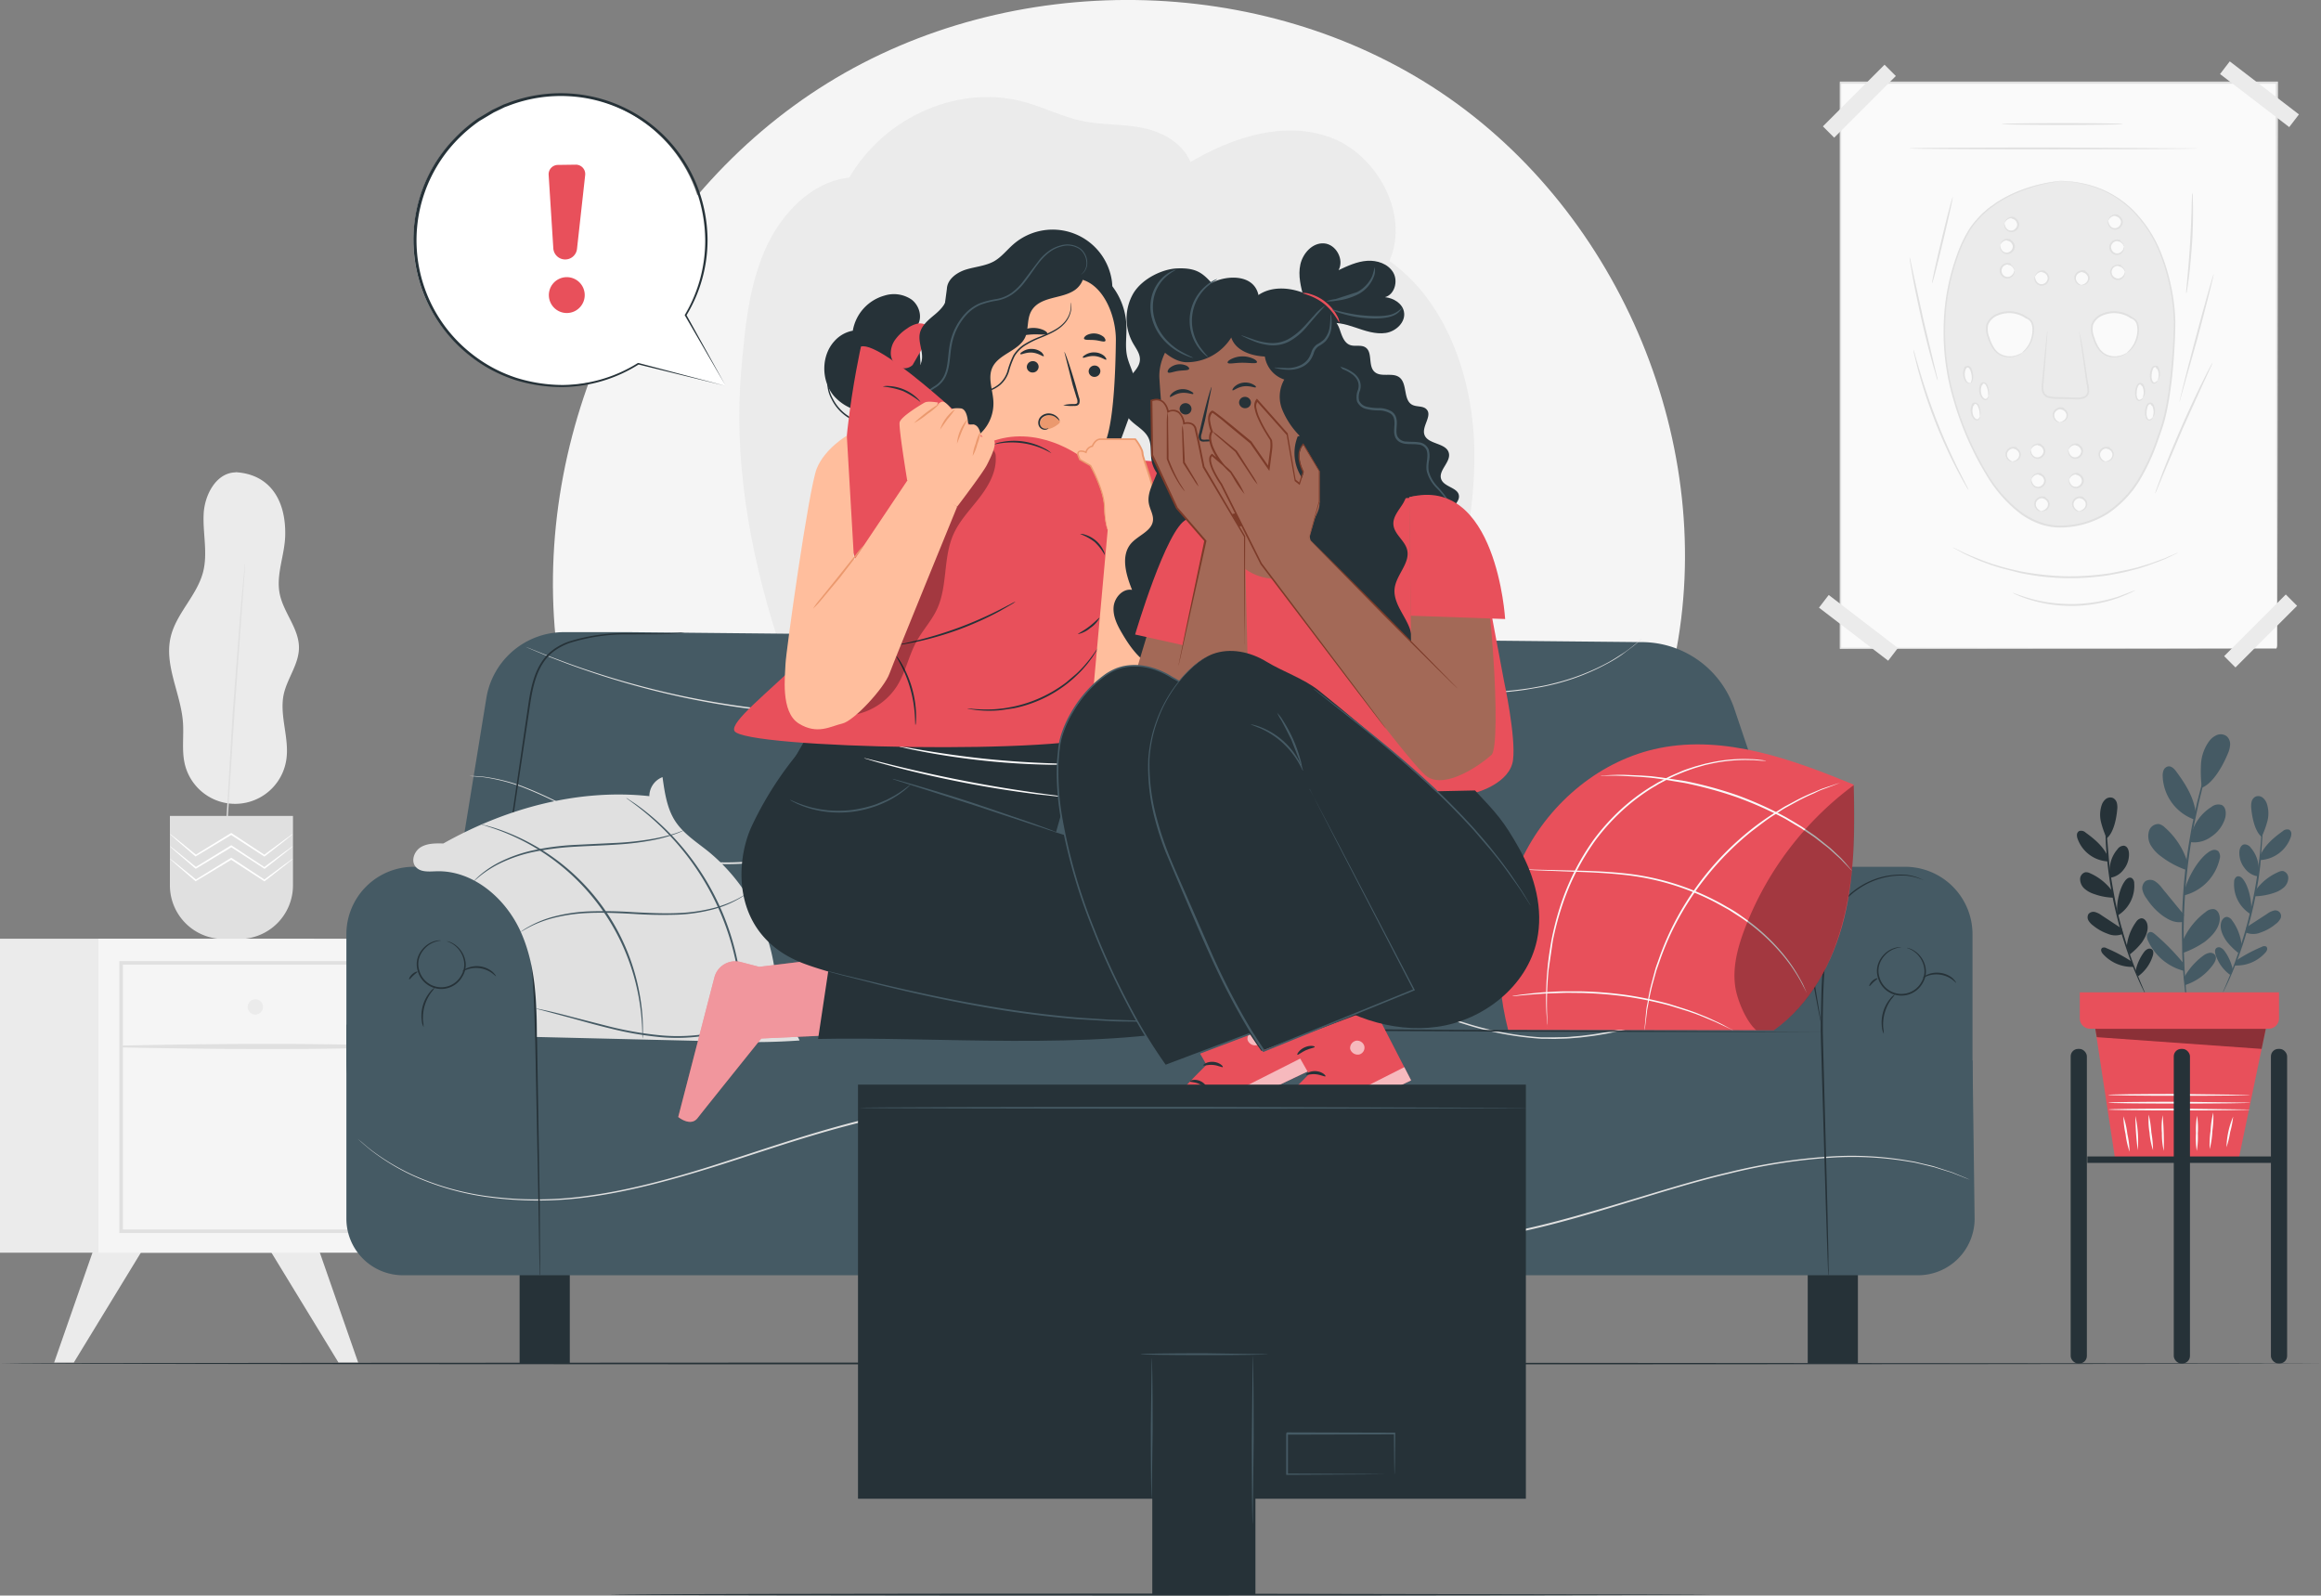 <svg xmlns="http://www.w3.org/2000/svg" xmlns:v="https://vecta.io/nano" viewBox="0 0 656.26 451.12"><rect x="0" y="0" width="656.26" height="451.12" fill="#808080" stroke="none"/><style><![CDATA[.Q{fill:#263238}.R{fill:#455a64}.S{fill:#e8505b}.T{fill:#e0e0e0}.U{fill:#fff}.V{fill:#ebebeb}.W{fill:#a36957}.X{fill:#fafafa}.Y{fill:#7c3b29}.Z{fill:#ffbe9d}.a{fill:#eb996e}]]></style><path d="M66.58 133.56c-5.46.12-8.75 6.35-9 11.8s1.2 11-.14 16.3c-1.7 6.72-7.65 11.77-9.2 18.52-1.83 8 2.88 15.9 3.49 24 .29 4-.39 8 .53 11.89a14.63 14.63 0 0 0 28.67-1.12c1-6.17-2-12.53-.71-18.64 1-4.52 4.25-8.47 4.31-13.09.07-5.5-4.41-10-5.46-15.42s1.43-10.84 1.57-16.34c.26-9.86-4.19-17.37-14-17.95" class="V"></path><g class="T"><path d="M69.28 159.34a5.2 5.2 0 0 1 0 .87c0 .62-.1 1.46-.17 2.51l-.68 9.19-2.17 30.35-1.94 30.37-.56 9.2-.18 2.5a4.33 4.33 0 0 1-.1.87 6.39 6.39 0 0 1 0-.87l.08-2.51.4-9.21 1.78-30.38 2.33-30.35.84-9.18.26-2.49a5.38 5.38 0 0 1 .11-.87z"></path><path d="M67.67 265.49h-4.46a15.17 15.17 0 0 1-15.17-15.17v-19.63h0 34.8 0v19.63a15.17 15.17 0 0 1-15.17 15.17z"></path></g><path d="M48.04 239.25a2.37 2.37 0 0 1 .56.38l1.52 1.2 5.38 4.37h-.25l10-6.14h0l.15-.08.13.09 9.34 6.15h-.25l5.89-4.37 1.66-1.19a2.76 2.76 0 0 1 .62-.38 2.93 2.93 0 0 1-.53.49l-1.6 1.29-5.72 4.5-.13.1-.13-.09-9.38-6.09h.25l-10.08 6.08-.13.08-.12-.1-5.26-4.51-1.44-1.29a2.73 2.73 0 0 1-.48-.49zm0-3.48a2.37 2.37 0 0 1 .56.38l1.52 1.2 5.38 4.37h-.25l10-6.14h0l.15-.08.13.09 9.34 6.15h-.25l5.89-4.37 1.66-1.19a2.76 2.76 0 0 1 .62-.38 2.93 2.93 0 0 1-.53.49l-1.6 1.29-5.77 4.51-.13.1-.13-.09-9.38-6.09h.25l-10.08 6.07-.13.08-.12-.1-5.21-4.5-1.44-1.29a2.73 2.73 0 0 1-.48-.5zm0 7.02a2.37 2.37 0 0 1 .56.38l1.53 1.19 5.38 4.38h-.25l10-6.15h0l.15-.08.13.09 9.34 6.15h-.25l5.89-4.37 1.66-1.19a2.76 2.76 0 0 1 .62-.38 3.46 3.46 0 0 1-.53.49l-1.6 1.29-5.77 4.51-.13.09-.13-.08-9.38-6.09h.25l-10.08 6.07-.13.08-.12-.1-5.22-4.51-1.44-1.29a2.73 2.73 0 0 1-.48-.48z" class="U"></path><g class="V"><path d="M90.16 353.38l11.11 31.86h-5.56l-19.44-31.86h13.89zm-63.74 0l-11.11 31.86h5.56l19.44-31.86H26.42z"></path><path d="M88.77 354.18H0v-88.77h88.77z"></path></g><path d="M116.58 354.18H27.81v-88.77h88.77z" fill="#f5f5f5"></path><g class="T"><path d="M110.64 348.63H33.75v-76.89h76.89zm-75.89-1h74.89v-74.89H34.75z"></path><path d="M109.7 295.62c-25-.75-50.39-.5-75.45 0a.27.27 0 0 0 0 .53c25.06.47 50.4.72 75.45 0a.24.24 0 0 0 0-.47z"></path></g><g class="V"><use href="#B"></use><use href="#B" x="31.09" y="34.67"></use></g><path d="M407.59 26.26C356.8-7.9 285.9-8.68 233.88 23.56s-82.75 95.59-76.81 156.52l316.41 6.27c12.39-59.94-15.09-125.93-65.89-160.09z" fill="#f5f5f5"></path><path d="M219.96 180.92c-8.66-26.92-12.46-52.41-10.37-76.29 1-11.51 2.08-23.29 6.61-33.75s13.29-19.54 23.93-20.67c10.25-17.56 31.51-26.58 50-21.25 5.28 1.52 10.3 4.06 15.66 5.21 5.6 1.21 11.4.84 17 1.93s11.43 4.08 13.83 9.7c12.05-7.07 26.4-11.7 39.42-7s22.71 21.52 16.82 35c15.75 11.07 23.48 32.27 24 52.64s-5 40.29-10.84 59.66" class="V"></path><path d="M520.26 23.45h123.4v159.91h-123.4z" class="X"></path><path d="M643.66 183.36v-.77-2.23-8.69l-.06-32.76-.12-115.46.23.23H520.33h0l.27-.26v159.91l-.22-.21 89.6.11 25 .05h6.57 2.26-2.22-6.53l-24.92.05-89.73.12h-.21v-.22V23.32v-.26h.28 123.38.24v.23l-.12 115.62-.06 32.7v8.64 2.21c0 .5-.26.9-.26.9z" class="T"></path><path d="M582.32 51.14s-20 1.42-27 16.53-6.34 31.57-3.54 42.39 13 39.9 31.88 38.78 24.43-19 27.41-27.6 3.8-24.53 3.79-30.53c-.04-3.22-1.59-38.64-32.54-39.57zm18.48 25.73a2 2 0 0 1-2.16 2 2.07 2.07 0 0 1-1.68-2.47 2.1 2.1 0 0 1 2.67-1.36h-.52a2 2 0 0 1 1.69 1.83zm-.26-7.09a2 2 0 0 1-2.16 2 2.06 2.06 0 0 1-1.68-2.46 2.1 2.1 0 0 1 2.67-1.37h-.52a2 2 0 0 1 1.69 1.83zm-4.41-7.51a2.1 2.1 0 0 1 2.68-1.36h-.53a1.92 1.92 0 0 1 1.334 3.079 1.92 1.92 0 0 1-1.804.731 2.07 2.07 0 0 1-1.68-2.45zm-20.74 15.84a2.1 2.1 0 0 1 2.68-1.36h-.53c1.052.113 1.813 1.058 1.7 2.11s-1.058 1.813-2.11 1.7a2.06 2.06 0 0 1-1.73-2.45zm-8.62-15.16a2.1 2.1 0 0 1 2.68-1.39h-.53c1.049.127 1.797 1.081 1.67 2.13s-1.081 1.797-2.13 1.67a2.06 2.06 0 0 1-1.68-2.41zm2.77 13.48a2 2 0 0 1-2.16 2 2.05 2.05 0 0 1-1.68-2.46 2.1 2.1 0 0 1 2.67-1.37h-.53a2 2 0 0 1 1.71 1.83zm-4-7.25a2.09 2.09 0 0 1 2.67-1.36h-.53a1.92 1.92 0 0 1 1.359 3.083 1.92 1.92 0 0 1-1.819.727 2.06 2.06 0 0 1-1.68-2.45zm-8.47 39.11c-.48.2-1-.23-1.26-.67a3.8 3.8 0 0 1 0-3.79v.26c0-.36.49-.55.82-.41a1.39 1.39 0 0 1 .68.8 5.16 5.16 0 0 1 .37 2.85 1.17 1.17 0 0 1-.61.96zm2.75 9.36a1.17 1.17 0 0 1-.56 1c-.48.2-1-.23-1.26-.67a3.78 3.78 0 0 1 0-3.79v.26c0-.36.49-.55.83-.41a1.43 1.43 0 0 1 .68.8 5.14 5.14 0 0 1 .31 2.81zm2.38-5.74a1.17 1.17 0 0 1-.56 1c-.48.19-1-.23-1.26-.67a3.8 3.8 0 0 1 0-3.79v.26c0-.36.5-.55.83-.41a1.39 1.39 0 0 1 .68.8 5.11 5.11 0 0 1 .31 2.81zm6.8 18.54a2 2 0 0 1-1.68-2.46 2.08 2.08 0 0 1 2.67-1.36h-.53c.679.082 1.262.52 1.53 1.149s.181 1.353-.23 1.9-1.082.833-1.76.751zm2.71-30.74a5.88 5.88 0 0 1-6.69.18 8.94 8.94 0 0 1-2.86-4.76 6 6 0 0 1-.36-3.13 4.8 4.8 0 0 1 2.76-3 8.44 8.44 0 0 1 8.4.83 2.56 2.56 0 0 1 1.54 1.45 5 5 0 0 1 .34 2.3 8 8 0 0 1-3.13 6.13zm2.51 27.35a2.09 2.09 0 0 1 2.67-1.36h-.53a1.92 1.92 0 0 1 1.359 3.083 1.92 1.92 0 0 1-1.819.727 2.06 2.06 0 0 1-1.68-2.45zm.18 8.34a2.09 2.09 0 0 1 2.67-1.37h-.53c.679.082 1.262.52 1.53 1.149s.181 1.353-.23 1.9-1.082.833-1.76.751a2.05 2.05 0 0 1-1.68-2.43zm2.74 9.08a2.06 2.06 0 0 1-1.68-2.47 2.09 2.09 0 0 1 2.67-1.36h-.53a1.92 1.92 0 0 1 1.359 3.083 1.92 1.92 0 0 1-1.819.727zm5.23-25.14a2.07 2.07 0 0 1-1.68-2.47 2.1 2.1 0 0 1 2.67-1.36h-.52a2 2 0 0 1 1.69 1.76 2 2 0 0 1-2.16 2.07zm2.51 7.72a2.1 2.1 0 0 1 2.67-1.36h-.52a1.92 1.92 0 0 1 1.334 3.079 1.92 1.92 0 0 1-1.804.731 2.07 2.07 0 0 1-1.68-2.45zm.18 8.34a2.1 2.1 0 0 1 2.67-1.37h-.52a2 2 0 0 1 1.69 1.76 2 2 0 0 1-2.16 2 2.06 2.06 0 0 1-1.68-2.39zm2.75 9.08a2.07 2.07 0 0 1-1.69-2.47 2.1 2.1 0 0 1 2.68-1.36h-.53a1.92 1.92 0 0 1 1.359 3.083 1.92 1.92 0 0 1-1.819.727zm.65-63.91a2 2 0 0 1-1.68-2.46 2.09 2.09 0 0 1 2.67-1.36h-.53c1.049.127 1.797 1.081 1.67 2.13s-1.081 1.797-2.13 1.67zm6.89 49.88a2.06 2.06 0 0 1-1.69-2.46 2.09 2.09 0 0 1 2.68-1.36h-.53c.679.082 1.262.52 1.53 1.149s.181 1.353-.23 1.9-1.082.833-1.76.751zm6-30.74a5.86 5.86 0 0 1-6.68.18 9 9 0 0 1-2.87-4.76 6.12 6.12 0 0 1-.36-3.13 4.82 4.82 0 0 1 2.76-3 8.44 8.44 0 0 1 8.4.83 2.58 2.58 0 0 1 1.53 1.43 5 5 0 0 1 .34 2.3 8 8 0 0 1-3.14 6.15zm4.58 12.7c-.24.46-.72.92-1.21.76a1.18 1.18 0 0 1-.63-.92 5.19 5.19 0 0 1 .16-2.87 1.43 1.43 0 0 1 .62-.85c.32-.16.81 0 .85.35v-.26a3.83 3.83 0 0 1 .19 3.79zm2.8 5.55c-.24.46-.71.92-1.2.75a1.18 1.18 0 0 1-.64-.91 5.19 5.19 0 0 1 .16-2.87 1.43 1.43 0 0 1 .62-.85.6.6 0 0 1 .86.35v-.26a3.81 3.81 0 0 1 .18 3.79zm1.4-10.46c-.23.46-.71.91-1.2.75a1.14 1.14 0 0 1-.63-.92 5.07 5.07 0 0 1 .16-2.86 1.39 1.39 0 0 1 .62-.85.59.59 0 0 1 .85.35v-.26a3.78 3.78 0 0 1 .2 3.79z" class="V"></path><g class="T"><path d="M610.13 107.5c-.06 0 .12-.41.2-1.09a3.8 3.8 0 0 0-.64-2.56l.45-.18v.27l-.5.06c0-.09-.18-.21-.37-.18a.7.7 0 0 0-.47.42 5 5 0 0 0-.43 2.14 2.45 2.45 0 0 0 .44 1.62c.33.28.75 0 .94-.18s.31-.34.34-.32 0 .19-.19.45a1.13 1.13 0 0 1-.45.4.84.84 0 0 1-.86 0 1.59 1.59 0 0 1-.53-.85 5 5 0 0 1 .28-3.41 1.17 1.17 0 0 1 .87-.68.81.81 0 0 1 .93.63.25.25 0 0 1-.21.28.24.24 0 0 1-.28-.2h0v-.27h0a.28.28 0 1 1 .48-.29 3.81 3.81 0 0 1 .52 2.89c-.2.73-.52 1.11-.52 1.05zm-1.42 10.46c-.06 0 .12-.41.19-1.08a3.82 3.82 0 0 0-.63-2.57l.44-.17v.26l-.49.06c0-.09-.19-.21-.38-.18s-.35.19-.47.42a4.84 4.84 0 0 0-.42 2.14 2.45 2.45 0 0 0 .43 1.63c.34.27.76 0 1-.19s.3-.34.34-.32 0 .19-.19.45a1.2 1.2 0 0 1-.45.4.82.82 0 0 1-.86-.05 1.45 1.45 0 0 1-.53-.85 5 5 0 0 1-.17-1 4.88 4.88 0 0 1 .44-2.4 1.2 1.2 0 0 1 .87-.69.8.8 0 0 1 .93.63.24.24 0 1 1-.49.08h0v-.27h0a.24.24 0 0 1 .21-.27.26.26 0 0 1 .23.11 3.82 3.82 0 0 1 .53 2.89c-.21.65-.49.99-.53.97zm-2.8-5.55c-.07 0 .12-.41.19-1.08a3.83 3.83 0 0 0-.64-2.57l.45-.17v.26l-.49.07c0-.1-.19-.22-.38-.19s-.35.19-.47.42a5 5 0 0 0-.43 2.14 2.5 2.5 0 0 0 .44 1.63c.33.27.75 0 1-.19s.3-.34.34-.32 0 .19-.19.45a1.24 1.24 0 0 1-.46.4.8.8 0 0 1-.86 0 1.55 1.55 0 0 1-.53-.85 5.49 5.49 0 0 1-.17-1.05 5 5 0 0 1 .45-2.4 1.2 1.2 0 0 1 .87-.69.81.81 0 0 1 .93.63.25.25 0 0 1-.21.29.25.25 0 0 1-.28-.21h0v-.26h0a.26.26 0 0 1 .21-.28.27.27 0 0 1 .24.11 3.84 3.84 0 0 1 .53 2.9 1.85 1.85 0 0 1-.54.96zm-4.58-12.7a8.86 8.86 0 0 0 2-2.49 8.74 8.74 0 0 0 1-3.47 5.63 5.63 0 0 0-.22-2.14 2.45 2.45 0 0 0-1.52-1.57h-.07a8.28 8.28 0 0 0-8-.84 4.74 4.74 0 0 0-2.7 2.64 6 6 0 0 0 .38 3.59 11.06 11.06 0 0 0 1.42 3.06 5 5 0 0 0 2.19 1.83 6 6 0 0 0 4.16.08 13 13 0 0 0 1.44-.65s-.09.11-.31.28a5.45 5.45 0 0 1-1.06.56 6 6 0 0 1-4.37.07 5.49 5.49 0 0 1-2.41-1.92 11.57 11.57 0 0 1-1.52-3.16 6.42 6.42 0 0 1-.4-3.89 5.21 5.21 0 0 1 3-3 8.68 8.68 0 0 1 8.5.94h-.07a2.9 2.9 0 0 1 1.8 1.88 5.81 5.81 0 0 1 .2 2.31 8.75 8.75 0 0 1-1.09 3.57 7 7 0 0 1-1.52 1.88 3.27 3.27 0 0 1-.51.38l-.32.06zm-5.98 30.74a2.56 2.56 0 0 0 1.44-.71 1.71 1.71 0 0 0 .45-1.55 1.84 1.84 0 0 0-1.47-1.28.26.26 0 0 1 0-.52h.52l-.08.5h-.08a1.89 1.89 0 0 0-2 .68 1.65 1.65 0 0 0-.15 1.75 2.56 2.56 0 0 0 1.34 1.18s-.2.07-.54 0a2.14 2.14 0 0 1-1.13-1 2 2 0 0 1 .09-2.21 2.34 2.34 0 0 1 2.55-.88h.11a.27.27 0 0 1 .17.33.26.26 0 0 1-.24.17h0-.53v-.52a2.28 2.28 0 0 1 1.84 1.69 2.11 2.11 0 0 1-1.87 2.45c-.26.03-.43-.05-.42-.08zm-6.89-49.89a2.56 2.56 0 0 0 1.44-.71 1.7 1.7 0 0 0 .45-1.55 1.84 1.84 0 0 0-1.47-1.28.26.26 0 0 1-.21-.3.27.27 0 0 1 .24-.22h.53l-.08.5h-.08a1.89 1.89 0 0 0-2 .67 1.65 1.65 0 0 0-.15 1.75 2.56 2.56 0 0 0 1.34 1.18s-.2.07-.54 0a2.09 2.09 0 0 1-1.12-1 2 2 0 0 1 .08-2.2 2.35 2.35 0 0 1 2.56-.89h.1a.27.27 0 0 1 .17.33.27.27 0 0 1-.23.18h0-.52v-.51a2.26 2.26 0 0 1 1.84 1.68 2.11 2.11 0 0 1-1.87 2.46c-.32.02-.49-.09-.48-.09zm-.65 63.92a2.71 2.71 0 0 0 1.44-.72 1.7 1.7 0 0 0 .45-1.55 1.84 1.84 0 0 0-1.47-1.28.26.26 0 0 1-.22-.3.26.26 0 0 1 .25-.21h.52l-.08.5h-.08a1.91 1.91 0 0 0-2 .67 1.67 1.67 0 0 0-.14 1.76 2.56 2.56 0 0 0 1.34 1.18s-.2.06-.54 0a2.16 2.16 0 0 1-1.13-1 2 2 0 0 1 .09-2.21 2.34 2.34 0 0 1 2.55-.89h.11a.26.26 0 0 1 .17.32.27.27 0 0 1-.24.18h0-.53v-.51a2.25 2.25 0 0 1 1.84 1.69 2 2 0 0 1-.66 1.9 2.06 2.06 0 0 1-1.21.55c-.31 0-.47-.06-.46-.08zm-2.75-9.08a2.58 2.58 0 0 0 .61 1.67 1.63 1.63 0 0 0 1.68.5 1.81 1.81 0 0 0 1.29-1.66 1.77 1.77 0 0 0-1.47-1.62h0a.24.24 0 0 1-.2-.27.25.25 0 0 1 .23-.2h.52l-.07.44a2 2 0 0 0-2 .44c-.41.38-.49.73-.55.71s0-.39.35-.89a2.24 2.24 0 0 1 2.4-.69.23.23 0 0 1 .15.28.24.24 0 0 1-.2.16h0-.52v-.47a2.2 2.2 0 0 1 1.92 2.08 2.28 2.28 0 0 1-1.68 2.12 2 2 0 0 1-2.09-.72 2.14 2.14 0 0 1-.48-1.4c-.02-.32.08-.49.11-.48zm-.18-8.34a2.59 2.59 0 0 0 .61 1.68 1.63 1.63 0 0 0 1.68.49 1.81 1.81 0 0 0 1.29-1.65 1.77 1.77 0 0 0-1.47-1.62h0a.24.24 0 0 1 0-.47h.52l-.07.44a2 2 0 0 0-2 .45c-.41.38-.49.72-.55.7s0-.39.36-.88a2.22 2.22 0 0 1 2.4-.69.22.22 0 0 1 .14.28.21.21 0 0 1-.2.15h0-.52v-.47a2.22 2.22 0 0 1 1.92 2.09 2.26 2.26 0 0 1-1.67 2.11 2 2 0 0 1-2.1-.71 2.14 2.14 0 0 1-.48-1.4c.01-.34.12-.51.14-.5zm-2.51-7.72a2.65 2.65 0 0 0 1.44-.72 1.69 1.69 0 0 0 .45-1.54 1.84 1.84 0 0 0-1.46-1.29.26.26 0 0 1 0-.51h.52l-.08.5h-.08a1.92 1.92 0 0 0-2 .67 1.67 1.67 0 0 0-.14 1.76 2.55 2.55 0 0 0 1.33 1.18s-.2.06-.53-.05a2 2 0 0 1-1.13-1 2 2 0 0 1 .09-2.21 2.35 2.35 0 0 1 2.55-.89h.11a.25.25 0 0 1 .16.32.24.24 0 0 1-.23.18h0-.53v-.52a2.29 2.29 0 0 1 1.84 1.69 2 2 0 0 1-1.87 2.45c-.28.08-.44 0-.44-.02zm-5.24 25.14a2.71 2.71 0 0 0 1.44-.72 1.7 1.7 0 0 0 .45-1.55 1.83 1.83 0 0 0-1.47-1.28.26.26 0 0 1-.21-.3.25.25 0 0 1 .24-.21h.53l-.08.5h-.08a1.91 1.91 0 0 0-2 .67 1.67 1.67 0 0 0-.15 1.76 2.56 2.56 0 0 0 1.34 1.18s-.2.06-.54 0a2.11 2.11 0 0 1-1.12-1 2 2 0 0 1 .08-2.21 2.35 2.35 0 0 1 2.56-.89h.1a.26.26 0 0 1-.06.5h0-.52v-.51a2.25 2.25 0 0 1 1.84 1.69 2 2 0 0 1-1.87 2.45c-.31 0-.48-.06-.48-.08zm-2.73-9.08a2.58 2.58 0 0 0 .61 1.67 1.62 1.62 0 0 0 1.68.5 1.84 1.84 0 0 0 1.29-1.66 1.78 1.78 0 0 0-1.47-1.62h0a.24.24 0 0 1-.2-.27.26.26 0 0 1 .23-.2h.53l-.07.44a2 2 0 0 0-2.05.44c-.4.38-.49.73-.54.71s0-.39.35-.89a2.24 2.24 0 0 1 2.4-.69.22.22 0 0 1 .14.28.24.24 0 0 1-.19.16h0-.53v-.47a2.22 2.22 0 0 1 1.92 2.08 2.3 2.3 0 0 1-1.68 2.12 2 2 0 0 1-2.09-.72 2.1 2.1 0 0 1-.49-1.4c.02-.32.13-.49.16-.48zm-.18-8.34a2.59 2.59 0 0 0 .61 1.68 1.62 1.62 0 0 0 1.68.49 1.83 1.83 0 0 0 1.29-1.65 1.78 1.78 0 0 0-1.47-1.62h0a.24.24 0 0 1 0-.47h.53l-.07.44a2 2 0 0 0-2 .45c-.4.38-.49.72-.54.7s-.05-.39.35-.88a2.22 2.22 0 0 1 2.4-.69.22.22 0 0 1 .14.28.21.21 0 0 1-.19.15h0-.53v-.47a2.24 2.24 0 0 1 1.92 2.09 2.28 2.28 0 0 1-1.68 2.11 2 2 0 0 1-2.09-.71 2.1 2.1 0 0 1-.49-1.4c.05-.34.11-.51.14-.5zm-2.51-27.35a9.31 9.31 0 0 0 2-2.49 8.75 8.75 0 0 0 .94-3.47 5.26 5.26 0 0 0-.22-2.14 2.45 2.45 0 0 0-1.52-1.57h-.07a8.27 8.27 0 0 0-8-.84 4.75 4.75 0 0 0-2.69 2.64 6 6 0 0 0 .37 3.59 11.35 11.35 0 0 0 1.42 3.06 5 5 0 0 0 2.2 1.83 6 6 0 0 0 4.15.08 13.89 13.89 0 0 0 1.45-.65s-.1.11-.32.28a5.16 5.16 0 0 1-1.06.56 5.93 5.93 0 0 1-4.36.07 5.43 5.43 0 0 1-2.41-1.92 11.29 11.29 0 0 1-1.52-3.16 6.35 6.35 0 0 1-.41-3.89 5.26 5.26 0 0 1 3-3 8.68 8.68 0 0 1 8.5.94h-.07a2.88 2.88 0 0 1 1.79 1.88 5.63 5.63 0 0 1 .2 2.31 8.75 8.75 0 0 1-1.08 3.57 7.15 7.15 0 0 1-1.52 1.88 4.6 4.6 0 0 1-.51.38l-.26.06zM569 130.45a2.56 2.56 0 0 0 1.44-.71 1.71 1.71 0 0 0 .45-1.55 1.84 1.84 0 0 0-1.47-1.28.26.26 0 0 1-.21-.3.27.27 0 0 1 .24-.22h.53l-.09.5h-.07a1.9 1.9 0 0 0-2 .68 1.65 1.65 0 0 0-.15 1.75 2.56 2.56 0 0 0 1.34 1.18s-.2.07-.54 0a2.14 2.14 0 0 1-1.13-1 2 2 0 0 1 .09-2.21 2.34 2.34 0 0 1 2.55-.88h.11a.27.27 0 0 1 .17.33.26.26 0 0 1-.24.17h0-.53v-.52a2.28 2.28 0 0 1 1.84 1.69 2 2 0 0 1-.65 1.91 2.09 2.09 0 0 1-1.22.54c-.33.03-.47-.05-.46-.08zm-6.8-18.54c-.07 0 0-.55-.15-1.42a5.34 5.34 0 0 0-.48-1.45 1.08 1.08 0 0 0-.52-.55c-.19-.08-.49.08-.47.21h-.51v-.26l.49.15a2.69 2.69 0 0 0-.26.57 3.78 3.78 0 0 0-.08 2.15 2.2 2.2 0 0 0 .91 1.41.61.61 0 0 0 .85-.35c.13-.25.17-.42.21-.42s.06.18 0 .5a1.1 1.1 0 0 1-.33.52.86.86 0 0 1-.86.09 2.47 2.47 0 0 1-1.22-1.62 4.11 4.11 0 0 1 0-2.45 3.34 3.34 0 0 1 .31-.66.26.26 0 0 1 .48.14v.27a.26.26 0 0 1-.51 0 .73.73 0 0 1 .46-.62.94.94 0 0 1 .68 0 1.47 1.47 0 0 1 .77.81 5 5 0 0 1 .41 1.61c.07.85-.12 1.39-.18 1.37zm-2.38 5.74c-.07 0 0-.55-.15-1.42a5.39 5.39 0 0 0-.49-1.45 1 1 0 0 0-.52-.55c-.18-.08-.49.08-.46.21h-.52v-.26l.48.15a4.27 4.27 0 0 0-.26.57 3.77 3.77 0 0 0-.07 2.15 2.22 2.22 0 0 0 .91 1.42.61.61 0 0 0 .85-.36c.13-.25.17-.42.21-.42s.06.18 0 .5a1.05 1.05 0 0 1-.34.52.84.84 0 0 1-.85.09 2.44 2.44 0 0 1-1.22-1.62 4 4 0 0 1 0-2.45 4.42 4.42 0 0 1 .3-.66.25.25 0 0 1 .35-.1.26.26 0 0 1 .14.24v.27a.26.26 0 0 1-.52 0 .74.74 0 0 1 .47-.62.94.94 0 0 1 .68 0 1.48 1.48 0 0 1 .76.81 4.77 4.77 0 0 1 .41 1.61 2.42 2.42 0 0 1-.16 1.37zm-2.75-9.36s.14-.11.26-.36a2.85 2.85 0 0 0 .18-1.2 5.42 5.42 0 0 0-.33-1.79 2.41 2.41 0 0 0-.48-.88.49.49 0 0 0-.35-.16.38.38 0 0 0-.31.13.24.24 0 0 0 0 .08h-.52v-.27l.49.15a3.71 3.71 0 0 0-.06 3.52 1.51 1.51 0 0 0 .73.74c.23.09.39 0 .4.07s-.12.16-.44.12a1.53 1.53 0 0 1-1-.75 3.9 3.9 0 0 1-.08-4 .25.25 0 0 1 .35-.1.26.26 0 0 1 .13.25v.26a.26.26 0 0 1-.51 0 .64.64 0 0 1 .1-.33 1 1 0 0 1 1.46-.05 2.94 2.94 0 0 1 .58 1.08 5 5 0 0 1 .23 2 2.38 2.38 0 0 1-.37 1.29c-.24.22-.46.23-.46.2zm8.47-39.11a2.59 2.59 0 0 0 .61 1.68 1.62 1.62 0 0 0 1.68.49 1.83 1.83 0 0 0 1.29-1.65 1.78 1.78 0 0 0-1.47-1.62h0a.23.23 0 0 1-.19-.27.22.22 0 0 1 .22-.2h.53l-.07.44a2 2 0 0 0-2 .45c-.4.38-.48.72-.54.7s0-.39.35-.88a2.22 2.22 0 0 1 2.4-.69.23.23 0 0 1 .15.28.21.21 0 0 1-.2.15h0-.52v-.47a2.22 2.22 0 0 1 1.92 2.09 2.25 2.25 0 0 1-1.68 2.11 2 2 0 0 1-2.09-.71 2 2 0 0 1-.48-1.4c-.04-.34.06-.51.09-.5zm4.01 7.25s-.07-.26-.3-.63a2.07 2.07 0 0 0-1.43-.93.2.2 0 0 1-.17-.23.2.2 0 0 1 .19-.18h0 .53l-.07.43a1.76 1.76 0 0 0-1.44 3.2 1.62 1.62 0 0 0 1.74-.11 2.08 2.08 0 0 0 .8-1c.1-.3.11-.49.15-.49s.1.19.05.54a2.06 2.06 0 0 1-.78 1.26 2 2 0 0 1-2.19.24 2.33 2.33 0 0 1-1.2-2.43 2.25 2.25 0 0 1 1.27-1.53 2.21 2.21 0 0 1 1.76-.07h0a.22.22 0 0 1 .12.29.23.23 0 0 1-.2.14h-.53v-.42a2.17 2.17 0 0 1 1.57 1.24c.23.4.16.68.13.68zm-2.77-13.48a2.59 2.59 0 0 0 .61 1.68 1.64 1.64 0 0 0 1.68.5 1.85 1.85 0 0 0 1.29-1.66 1.78 1.78 0 0 0-1.47-1.62h0a.24.24 0 0 1-.2-.27.24.24 0 0 1 .23-.2h.53l-.07.43a2 2 0 0 0-2 .45c-.4.38-.48.72-.54.7s0-.39.35-.88a2.24 2.24 0 0 1 2.4-.69.22.22 0 0 1 .14.28.21.21 0 0 1-.19.16h0-.53v-.47a2.23 2.23 0 0 1 1.92 2.09 2.28 2.28 0 0 1-1.68 2.12 2 2 0 0 1-2.09-.72 2.1 2.1 0 0 1-.49-1.4c-.02-.33.08-.51.11-.5z"></path><path d="M575.4 78.11a2.58 2.58 0 0 0 .62 1.68 1.62 1.62 0 0 0 1.68.49 1.81 1.81 0 0 0 1.28-1.65 1.76 1.76 0 0 0-1.47-1.62h0a.25.25 0 0 1-.2-.28.24.24 0 0 1 .23-.19h.53l-.08.44a2 2 0 0 0-2 .45c-.4.38-.49.72-.55.7s0-.39.36-.89a2.22 2.22 0 0 1 2.33-.68.22.22 0 0 1 .14.28.21.21 0 0 1-.2.15h0-.53v-.47a2.22 2.22 0 0 1 1.91 2.08 2.26 2.26 0 0 1-1.67 2.12 2 2 0 0 1-2.09-.71 2.12 2.12 0 0 1-.49-1.4c.07-.34.18-.51.2-.5zm20.73-15.84a2.59 2.59 0 0 0 .61 1.68 1.63 1.63 0 0 0 1.68.49 1.81 1.81 0 0 0 1.29-1.65 1.77 1.77 0 0 0-1.47-1.62h0a.24.24 0 0 1 0-.47h.52l-.07.44a2 2 0 0 0-2 .45c-.41.38-.49.72-.55.7s0-.39.36-.88a2.22 2.22 0 0 1 2.4-.69.22.22 0 0 1 .14.28.21.21 0 0 1-.2.15h0-.53v-.47a2.22 2.22 0 0 1 1.91 2.09 2.26 2.26 0 0 1-1.67 2.11 2 2 0 0 1-2.09-.71 2.1 2.1 0 0 1-.49-1.4c.04-.34.16-.51.16-.5zm4.41 7.51s-.07-.26-.3-.63a2 2 0 0 0-1.42-.93.2.2 0 0 1-.18-.23.2.2 0 0 1 .19-.18h0 .52l-.07.43a1.87 1.87 0 0 0-2.35 1.3 1.85 1.85 0 0 0 .91 1.9 1.63 1.63 0 0 0 1.75-.11 2.05 2.05 0 0 0 .79-1c.11-.3.11-.49.15-.49s.1.19.05.54a2 2 0 0 1-.77 1.26 2 2 0 0 1-2.2.24 2.32 2.32 0 0 1-1.19-2.43 2.24 2.24 0 0 1 1.26-1.53 2.21 2.21 0 0 1 1.76-.07h0a.22.22 0 0 1 .12.29.23.23 0 0 1-.2.14h-.52v-.42a2.17 2.17 0 0 1 1.57 1.23c.23.41.16.69.13.69zm.26 7.09s-.07-.26-.3-.63a2 2 0 0 0-1.42-.93.21.21 0 0 1 0-.41h0 .52l-.07.43a1.75 1.75 0 0 0-1.44 3.19 1.59 1.59 0 0 0 1.75-.11 2.07 2.07 0 0 0 .79-1c.11-.29.11-.48.15-.48s.1.18.05.53a2.06 2.06 0 0 1-.77 1.27 2 2 0 0 1-2.2.24 2.31 2.31 0 0 1-1.19-2.43 2.19 2.19 0 0 1 1.26-1.53 2.26 2.26 0 0 1 1.76-.08h0a.22.22 0 0 1-.08.42h-.48v-.41a2.14 2.14 0 0 1 1.57 1.23c.2.39.13.7.1.7zm-18.48-25.73h.67l2 .11a33.08 33.08 0 0 1 7.41 1.53 28 28 0 0 1 10.24 6.15 35.65 35.65 0 0 1 8.65 13.23 53.73 53.73 0 0 1 2.61 8.87 52.94 52.94 0 0 1 1.17 10c0 3.46-.19 7-.47 10.72s-.69 7.45-1.33 11.29c-.33 1.92-.7 3.86-1.22 5.79s-1.21 3.84-1.89 5.76a59.25 59.25 0 0 1-5.24 11.32 30.07 30.07 0 0 1-8.93 9.33 25.25 25.25 0 0 1-12.67 3.89 17.49 17.49 0 0 1-6.67-1 21.58 21.58 0 0 1-5.82-3.21 38.38 38.38 0 0 1-8.6-9.65 87.19 87.19 0 0 1-9.91-22.28 66.77 66.77 0 0 1-2.72-21.88 61.9 61.9 0 0 1 3.65-18.86 38 38 0 0 1 3.61-7.59 24.54 24.54 0 0 1 2.4-3c.44-.45.83-.94 1.29-1.34l1.35-1.17a11.32 11.32 0 0 1 1.37-1l1.36-1c.94-.54 1.82-1.12 2.72-1.56a37.42 37.42 0 0 1 5-2.17 44 44 0 0 1 7.34-1.87c.86-.15 1.51-.22 2-.26a4.8 4.8 0 0 1 .67 0l-.67.09c-.44.06-1.09.15-1.94.31a46.21 46.21 0 0 0-7.29 2 38.24 38.24 0 0 0-5 2.2c-.89.45-1.75 1-2.69 1.57l-1.34 1a13.14 13.14 0 0 0-1.34 1l-1.34 1.17c-.46.39-.83.88-1.26 1.33a24 24 0 0 0-2.36 3 37.91 37.91 0 0 0-3.53 7.53 61.7 61.7 0 0 0-3.57 18.76 66.63 66.63 0 0 0 2.75 21.72 87.27 87.27 0 0 0 9.87 22.14 38.2 38.2 0 0 0 8.48 9.35 21.41 21.41 0 0 0 5.68 3.13 16.93 16.93 0 0 0 6.47 1 24.73 24.73 0 0 0 12.42-3.81 29.72 29.72 0 0 0 8.78-9.16 59.6 59.6 0 0 0 5.21-11.22c.67-1.91 1.37-3.81 1.87-5.71s.9-3.84 1.23-5.75c.64-3.82 1.05-7.59 1.34-11.25s.47-7.23.5-10.68a56.45 56.45 0 0 0-3.7-18.7 35.57 35.57 0 0 0-8.5-13.15A27.7 27.7 0 0 0 592.32 53a33.74 33.74 0 0 0-7.35-1.63l-2-.15zm5.5 42.5a2.12 2.12 0 0 1 .17.48l.35 1.38c.28 1.21.59 3 .9 5.18l1.17 7.67a8.74 8.74 0 0 1 .31 2.29 2.23 2.23 0 0 1-1.48 2 6.48 6.48 0 0 1-2.5.26l-2.5-.06-2.5-.07a9.87 9.87 0 0 1-2.47-.25 2.56 2.56 0 0 1-1.85-1.67 5.78 5.78 0 0 1-.09-2.33l.74-7.74.54-5.22q.1-.84.18-1.41a1.49 1.49 0 0 1 .1-.5 2.19 2.19 0 0 1 0 .5l-.07 1.43-.38 5.23-.64 7.76a5.43 5.43 0 0 0 .1 2.13 2 2 0 0 0 1.51 1.32 9.3 9.3 0 0 0 2.34.23l2.51.07 2.5.07a6.16 6.16 0 0 0 2.3-.23 1.68 1.68 0 0 0 1.16-1.55 8.47 8.47 0 0 0-.28-2.15l-1.07-7.72-.73-5.19-.32-1.91zm28 62.62a3.06 3.06 0 0 1-.59.33l-1.73.84-1.26.6-1.54.62-3.8 1.39-2.25.72-2.46.64c-1.71.48-3.57.79-5.52 1.16a69.26 69.26 0 0 1-25.67-.6l-5.46-1.41-2.43-.76-2.21-.82c-1.42-.49-2.64-1.09-3.73-1.57l-1.51-.69-1.23-.65-1.69-.93a2.66 2.66 0 0 1-.58-.35 4.47 4.47 0 0 1 .63.26l1.73.84 1.25.61 1.52.65 3.74 1.49 2.2.78 2.43.73c1.68.53 3.51.91 5.43 1.35a77.92 77.92 0 0 0 12.73 1.44 76.88 76.88 0 0 0 12.78-.85l5.48-1.1 2.46-.61 2.24-.68c1.45-.4 2.69-.92 3.81-1.31l1.55-.58 1.27-.55 1.78-.76a4.48 4.48 0 0 1 .63-.23zm-11.95 10.55a9 9 0 0 1-1.24.69l-1.51.69-2 .81a38.69 38.69 0 0 1-5.53 1.53 43.4 43.4 0 0 1-7 .78 44.32 44.32 0 0 1-7-.45 40.05 40.05 0 0 1-5.59-1.27c-.79-.22-1.48-.49-2.09-.71a14.64 14.64 0 0 1-1.54-.63 6.7 6.7 0 0 1-1.27-.63c0-.09 1.88.74 5 1.61a43 43 0 0 0 5.56 1.16 48.87 48.87 0 0 0 6.94.4 46.37 46.37 0 0 0 6.9-.73 43.15 43.15 0 0 0 5.5-1.41l4.87-1.84z"></path></g><g class="V"><use href="#C"></use><use href="#C" x="-113.397" y="150.87"></use><use href="#D"></use><use href="#D" x="113.453" y="149.788"></use></g><path d="M540.99 98.77a9.76 9.76 0 0 1 .51 1.61l1.28 4.41c1.1 3.72 2.76 8.81 4.91 14.32s4.42 10.36 6.14 13.83l2.07 4.1a8.71 8.71 0 0 1 .72 1.53 10.25 10.25 0 0 1-.9-1.43c-.55-.93-1.31-2.31-2.21-4a142.09 142.09 0 0 1-11.09-28.21c-.5-1.88-.88-3.41-1.11-4.47a11.07 11.07 0 0 1-.32-1.69zm-1.06-26.06a6.4 6.4 0 0 1 .36 1.37l.81 3.75 2.71 12.36 2.93 12.32.9 3.73a7.43 7.43 0 0 1 .27 1.38 6.69 6.69 0 0 1-.47-1.33l-1.06-3.69c-.86-3.13-2-7.47-3.08-12.29s-2-9.22-2.56-12.41l-.65-3.78a8.86 8.86 0 0 1-.16-1.41zm85.69 29.78a8.81 8.81 0 0 1-.61 1.48l-1.83 3.94-5.92 13.05-5.6 13.19-1.66 4a9.17 9.17 0 0 1-.67 1.45 10.2 10.2 0 0 1 .48-1.52l1.51-4.08c1.31-3.43 3.21-8.13 5.46-13.26s4.43-9.72 6.07-13c.81-1.65 1.49-3 2-3.87a10.37 10.37 0 0 1 .77-1.38zm.28-24.93c.14 0-1.91 8.17-4.58 18.17l-5.09 18c-.09-.07 1.91-8.17 4.58-18.17s4.95-18 5.09-18zm-6-23.06a4.7 4.7 0 0 1 .11 1.13l.07 3.06c0 2.6 0 6.18-.28 10.12s-.61 7.52-.95 10.09c-.16 1.28-.32 2.32-.44 3a4.78 4.78 0 0 1-.24 1.1 4.34 4.34 0 0 1 0-1.12l.28-3.06c.24-2.57.55-6.13.79-10.07s.36-7.5.44-10.09c0-1.2.06-2.23.09-3.06a4.87 4.87 0 0 1 .13-1.1zm-67.77 1.2c.14 0-1.06 5.52-2.67 12.24s-3 12.16-3.17 12.13 1.05-5.52 2.66-12.25 3.05-12.15 3.18-12.12zm69.23-13.74c0 .14-18.23.26-40.71.26s-40.72-.12-40.72-.26 18.23-.26 40.72-.26l40.71.26zm-21.16-6.89c0 .14-7.65.26-17.09.26s-17.1-.12-17.1-.26 7.65-.26 17.1-.26 17.09.11 17.09.26z" class="T"></path><path d="M592.06 288.42l6.01 39.46h34.88l8.1-38.89-48.99-.57z" class="S"></path><g class="X"><path d="M636.18 313.7c0 .15-8.94.27-20 .27s-20-.12-20-.27 8.94-.26 20-.26l20 .26z"></path><use href="#E"></use><use href="#E" x="-0.07" y="-2.2"></use><path d="M602.13 325.62a23.91 23.91 0 0 1-1.13-4.95 25.1 25.1 0 0 1-.61-5.05 25.13 25.13 0 0 1 1.12 5 25.47 25.47 0 0 1 .62 5zm2.32-.41a74.09 74.09 0 0 1-.66-9.71 33 33 0 0 1 .66 9.71zm4.32-.01a20.5 20.5 0 0 1-1-5 20 20 0 0 1-.21-5.05 31.66 31.66 0 0 1 .73 5 30.74 30.74 0 0 1 .48 5.05zm3.04.21a20.49 20.49 0 0 1-.54-5.05 20.7 20.7 0 0 1 .21-5.07 88.5 88.5 0 0 1 .33 10.12zm5.38-.2a21.82 21.82 0 0 1-.43-4.8 22.59 22.59 0 0 1 .1-4.81 22.12 22.12 0 0 1 .42 4.8 23 23 0 0 1-.09 4.81zm3.94.2a24.32 24.32 0 0 1-.22-5 24 24 0 0 1 .3-4.95 22.72 22.72 0 0 1 .22 5 23.1 23.1 0 0 1-.3 4.95zm3.66-.52a26.47 26.47 0 0 1 .25-5.19 25 25 0 0 1 .76-5.14 26.48 26.48 0 0 1-.25 5.19 25 25 0 0 1-.76 5.14zm4.75-.52a23.6 23.6 0 0 1 1.88-8.66 25.46 25.46 0 0 1-.84 4.35 26.89 26.89 0 0 1-1.04 4.31z"></path></g><g class="R"><path d="M626.18 210.56a4.05 4.05 0 0 1-.19.76q-.25.8-.66 2.13l-1 3.38-1.25 4.5-1.35 5.5-1.35 6.35c-.83 4.5-1.59 9.47-2.13 14.72s-.74 10.29-.82 14.86l.06 6.5.24 5.65.34 4.66.32 3.51.22 2.22a3.53 3.53 0 0 1 0 .78 6.92 6.92 0 0 1-.14-.77l-.32-2.21a67.15 67.15 0 0 1-.41-3.5c-.12-1.37-.32-2.93-.42-4.67s-.25-3.62-.3-5.66l-.11-6.51c.05-4.59.27-9.63.78-14.91s1.32-10.25 2.18-14.76l1.39-6.36 1.42-5.49c.42-1.67.93-3.17 1.33-4.49s.77-2.45 1.1-3.36l.75-2.1a4.2 4.2 0 0 1 .32-.73z"></path><path d="M619.88 234.98a12.93 12.93 0 0 1 5.43-6.85 3.09 3.09 0 0 1 2.87-.53c1.21.59 1.31 2.3 1 3.61a9.52 9.52 0 0 1-4 5.38 8 8 0 0 1-5.92 1.49m-1.5 13.4c.91-3.41 3.62-8.25 6.44-10.36a4.26 4.26 0 0 1 1.47-.78 1.71 1.71 0 0 1 1.56.34 2.39 2.39 0 0 1 .35 2.26 13.71 13.71 0 0 1-10.17 10.25m-.23 12.81a20 20 0 0 1 6.5-8.17 3.09 3.09 0 0 1 2.26-.8c1.24.22 1.8 1.72 1.69 3-.23 2.57-2.19 4.63-4.21 6.23a26.28 26.28 0 0 1-6 3.09m.09 7.09a19.22 19.22 0 0 1 5.53-6.29 4 4 0 0 1 1.65-.74 1.67 1.67 0 0 1 1.63.62c.56.81 0 1.91-.57 2.7a15.79 15.79 0 0 1-7.88 5.78m-.63-6.31a63.33 63.33 0 0 0-7.91-8.05c-.45-.38-1-.78-1.57-.59a1.16 1.16 0 0 0-.73 1.06 3.07 3.07 0 0 0 .3 1.32 15.35 15.35 0 0 0 10.18 8.56"></path><path d="M617.49 258.62l-6.21-7.57a7.53 7.53 0 0 0-2-1.92 2.57 2.57 0 0 0-2.65 0 2.53 2.53 0 0 0-.85 2.5 6.44 6.44 0 0 0 1.22 2.49 18.49 18.49 0 0 0 4.52 4.81c1.82 1.25 3.48 2.07 5.67 1.74m1.16-17.35a21.58 21.58 0 0 0-6.25-9.38 3.61 3.61 0 0 0-1.63-.95 2.75 2.75 0 0 0-2.85 2 5.15 5.15 0 0 0 .57 4.11 10.88 10.88 0 0 0 2.92 3.09 25.25 25.25 0 0 0 6.91 3.73m2.81-16.24c-.6-4.39-2.88-8-5.53-11.59-.56-.75-1.34-1.54-2.26-1.4a1.8 1.8 0 0 0-1.3 1.11 4.16 4.16 0 0 0-.24 1.75 13.54 13.54 0 0 0 8.79 12.11m2.28-8.94a35.88 35.88 0 0 1-.23-6.79 12.1 12.1 0 0 1 2.26-6.32 5.27 5.27 0 0 1 2.25-1.8 2.85 2.85 0 0 1 2.77.37 3 3 0 0 1 .94 2.43 7.39 7.39 0 0 1-.7 2.6c-1.65 4-4.41 8.39-7.29 9.51"></path></g><g class="Q"><path d="M595.52 227.95a2.15 2.15 0 0 1 0 .55q0 .63 0 1.59l.18 5.85.73 8.65c.38 3.25 1 6.78 1.72 10.47s1.7 7.16 2.64 10.29 1.91 5.9 2.8 8.21 1.63 4.16 2.18 5.42l.62 1.47a2.24 2.24 0 0 1 .18.53 2.15 2.15 0 0 1-.28-.48l-.7-1.43c-.61-1.25-1.42-3.08-2.35-5.38s-1.93-5.08-2.91-8.2-1.9-6.62-2.69-10.32-1.31-7.27-1.69-10.53-.55-6.2-.62-8.68-.07-4.48 0-5.87c0-.64 0-1.17.07-1.59a1.92 1.92 0 0 1 .12-.55z"></path><path d="M596.49 245.94a9.18 9.18 0 0 1 2.22-5.83 2.2 2.2 0 0 1 1.84-1c1 .14 1.39 1.28 1.42 2.25a6.78 6.78 0 0 1-1.53 4.51 5.72 5.72 0 0 1-3.71 2.29m1.87 9.47c-.12-2.52.69-6.4 2.15-8.44a3.2 3.2 0 0 1 .83-.85 1.22 1.22 0 0 1 1.14-.1 1.73 1.73 0 0 1 .73 1.46 9.82 9.82 0 0 1-4.73 9.17m2.61 8.77a14.3 14.3 0 0 1 2.66-7 2.28 2.28 0 0 1 1.37-1c.89-.11 1.59.79 1.79 1.67.4 1.79-.49 3.62-1.53 5.14a18.52 18.52 0 0 1-3.43 3.4m1.61 4.83a13.56 13.56 0 0 1 2.41-5.47 2.79 2.79 0 0 1 1-.87 1.22 1.22 0 0 1 1.24.07c.55.44.43 1.3.19 2a11.24 11.24 0 0 1-4.12 5.64m-1.82-4.2a44.51 44.51 0 0 0-7.12-3.78 1.29 1.29 0 0 0-1.2-.07.85.85 0 0 0-.26.88 2.16 2.16 0 0 0 .49.84 11 11 0 0 0 8.77 3.64m-3.43-10.8l-5.82-3.83a5.36 5.36 0 0 0-1.78-.87 1.84 1.84 0 0 0-1.82.55 1.79 1.79 0 0 0 0 1.88 4.79 4.79 0 0 0 1.36 1.44 13.6 13.6 0 0 0 4.12 2.3 5.38 5.38 0 0 0 4.24 0m-3.01-12.08a15.52 15.52 0 0 0-6.27-5.05 2.55 2.55 0 0 0-1.32-.29 2 2 0 0 0-1.5 2 3.66 3.66 0 0 0 1.27 2.68 7.58 7.58 0 0 0 2.65 1.47 17.53 17.53 0 0 0 5.5 1.05m-1.58-11.68c-1.35-2.86-3.69-4.86-6.26-6.71a1.88 1.88 0 0 0-1.84-.46 1.26 1.26 0 0 0-.64 1 3 3 0 0 0 .21 1.25 9.67 9.67 0 0 0 8.6 6.35m-.38-6.55a25.89 25.89 0 0 1-1.62-4.57 8.66 8.66 0 0 1 .18-4.79 3.78 3.78 0 0 1 1.14-1.71 2.08 2.08 0 0 1 2-.35 2.19 2.19 0 0 1 1.17 1.46 5.38 5.38 0 0 1 .08 1.92c-.27 3.07-1.2 6.66-2.92 8"></path></g><g class="R"><path d="M639.63 227.56a4.11 4.11 0 0 1 .06.56l.07 1.59v5.87l-.62 8.68c-.35 3.26-.92 6.82-1.69 10.53s-1.72 7.18-2.68 10.32-2 5.9-2.92 8.2-1.74 4.13-2.35 5.37l-.7 1.44a2.15 2.15 0 0 1-.28.48 3.05 3.05 0 0 1 .18-.53l.62-1.47a135.09 135.09 0 0 0 2.19-5.43c.88-2.31 1.84-5.08 2.8-8.2s1.85-6.61 2.63-10.29 1.32-7.24 1.72-10.48a117.02 117.02 0 0 0 .74-8.64c.12-2.47.17-4.47.17-5.85q0-1 0-1.59a1.88 1.88 0 0 1 .06-.56z"></path><path d="M638.65 245.56a9.25 9.25 0 0 0-2.21-5.83 2.21 2.21 0 0 0-1.84-1c-1 .13-1.4 1.28-1.43 2.24a6.86 6.86 0 0 0 1.53 4.52 5.76 5.76 0 0 0 3.71 2.29m-1.87 9.46c.12-2.51-.68-6.39-2.15-8.43a2.92 2.92 0 0 0-.83-.85 1.25 1.25 0 0 0-1.14-.11 1.73 1.73 0 0 0-.72 1.47 9.8 9.8 0 0 0 4.72 9.17m-2.6 8.77a14.22 14.22 0 0 0-2.67-7 2.18 2.18 0 0 0-1.37-1c-.89-.11-1.59.79-1.78 1.66-.4 1.8.49 3.63 1.52 5.15a18.85 18.85 0 0 0 3.43 3.4m-1.6 4.83a13.8 13.8 0 0 0-2.41-5.48 3 3 0 0 0-1-.86 1.2 1.2 0 0 0-1.24.07c-.56.44-.43 1.3-.2 2a11.2 11.2 0 0 0 4.13 5.64m1.81-4.2a43.72 43.72 0 0 1 7.12-3.78 1.29 1.29 0 0 1 1.2-.07.84.84 0 0 1 .26.88 1.93 1.93 0 0 1-.48.83 10.9 10.9 0 0 1-8.78 3.64m3.44-10.81l5.86-3.81a5.09 5.09 0 0 1 1.78-.87 1.61 1.61 0 0 1 1.85 2.43 4.64 4.64 0 0 1-1.36 1.43 13.08 13.08 0 0 1-4.12 2.3 5.4 5.4 0 0 1-4.23 0m2.92-12.08a15.54 15.54 0 0 1 6.28-5 2.63 2.63 0 0 1 1.31-.3 2 2 0 0 1 1.51 2 3.66 3.66 0 0 1-1.27 2.68 8 8 0 0 1-2.65 1.47 17.93 17.93 0 0 1-5.51 1m1.56-11.67c1.35-2.86 3.69-4.85 6.26-6.7a1.91 1.91 0 0 1 1.84-.47 1.29 1.29 0 0 1 .64 1 2.87 2.87 0 0 1-.21 1.25 9.67 9.67 0 0 1-8.59 6.35m.39-6.54a25.11 25.11 0 0 0 1.67-4.57 8.75 8.75 0 0 0-.17-4.79 3.69 3.69 0 0 0-1.15-1.71 2 2 0 0 0-2-.35 2.16 2.16 0 0 0-1.17 1.46 5.62 5.62 0 0 0-.09 1.92c.27 3.06 1.2 6.66 2.92 8"></path></g><path d="M588.06 280.56v7.38a2.91 2.91 0 0 0 2.91 2.91h50.52a2.9 2.9 0 0 0 2.9-2.91v-7.38z" class="S"></path><g class="Q"><rect x="585.48" y="296.56" width="4.58" height="88.93" rx="2.11"></rect><rect x="642.1" y="296.56" width="4.58" height="88.93" rx="2.11"></rect><rect x="614.63" y="296.56" width="4.58" height="88.93" rx="2.11"></rect><path d="M590.2 326.97h52.05v1.82H590.2z"></path></g><g opacity=".4"><path d="M592.44 290.89l.42 2.35 46.61 3.32 1.18-5.67h-48.21z"></path></g><path d="M511.13 356.79h14.19v28.71h-14.19zm-364.21 0h14.19v28.71h-14.19z" class="Q"></path><g class="R"><path d="M177.92 178.73h-18.47c-10.9.006-20.19 7.911-21.94 18.67l-14.9 91.59a31.34 31.34 0 0 0 30.91 36.4H539.8a17.94 17.94 0 0 0 17.33-22.47h0a17.92 17.92 0 0 0-17.34-13.43h0a27 27 0 0 1-25.56-18.37l-23.84-70.71a27.68 27.68 0 0 0-26-18.86z"></path><path d="M97.94 289.69v54.87a16 16 0 0 0 16.07 16h428.24a16 16 0 0 0 16.07-16l-.59-44.74z"></path></g><path d="M499.65 227.31l-.79.6-2.35 1.73-1.75 1.25-2.19 1.4-2.56 1.62-3 1.69a98.17 98.17 0 0 1-16.26 7.12 106.06 106.06 0 0 1-23 4.94 103.09 103.09 0 0 1-28.43-1.22l-3.8-.83-1.91-.43-1.92-.51-7.71-2.39c-5.17-1.78-10.37-3.93-15.67-6.19-10.59-4.52-21.56-9.71-33.64-13.06a137.51 137.51 0 0 0-76.45.62c-12 3.61-23.1 8.47-33.94 12.41s-21.46 7-31.7 7.93a72 72 0 0 1-14.84-.11 58.26 58.26 0 0 1-6.89-1.27l-1.65-.41-1.61-.51c-1.06-.35-2.13-.65-3.14-1.07a95.56 95.56 0 0 1-11.32-5.19c-3.48-1.82-6.69-3.65-9.73-5.32a116.19 116.19 0 0 0-16-7.68 52.56 52.56 0 0 0-10.85-2.71l-2.91-.23-1-.09h1c.65 0 1.63.08 2.91.18a51.63 51.63 0 0 1 10.9 2.62 116.28 116.28 0 0 1 16 7.63l9.74 5.28a94.9 94.9 0 0 0 11.28 5.14c1 .41 2.07.71 3.13 1l1.59.51 1.65.41a59.27 59.27 0 0 0 6.85 1.24 71.83 71.83 0 0 0 14.75.08c10.19-1 20.8-4 31.59-8s21.91-8.81 33.95-12.44a137.76 137.76 0 0 1 76.73-.62c12.12 3.38 23.11 8.58 33.68 13.1 5.29 2.27 10.48 4.43 15.63 6.2 2.58.88 5.13 1.71 7.69 2.4l1.9.51 1.91.43 3.77.84a103.64 103.64 0 0 0 28.33 1.27 106 106 0 0 0 22.92-4.85 98.88 98.88 0 0 0 16.25-7l3-1.67c.93-.54 1.77-1.1 2.57-1.59l2.2-1.38c.67-.43 1.23-.87 1.76-1.23l2.38-1.69zm55.38 46.93l-1.17-.35-1.44-.45a19.29 19.29 0 0 0-2-.55 58.65 58.65 0 0 0-13.64-1.82 77.1 77.1 0 0 0-9.95.49l-5.64.77s-4 .73-6 1.22c-4.15.94-8.54 2.15-13.13 3.62s-9.4 3.2-14.44 5l-15.9 5.53a140.72 140.72 0 0 1-17.67 4.6c-1.56.26-3.13.56-4.72.73l-2.41.3-2.43.2c-1.62.16-3.27.14-4.93.22l-2.5-.05h-1.25l-1.26-.1a89.7 89.7 0 0 1-20.33-4c-6.8-2.06-13.56-4.78-20.44-7.54s-13.9-5.64-21.26-7.93a112.29 112.29 0 0 0-23-4.7 146.15 146.15 0 0 0-24.15-.27c-16.32 1.08-32 4.28-47.1 7.51l-22.21 4.79c-7.28 1.5-14.43 2.77-21.46 3.77a205.28 205.28 0 0 1-20.63 2c-3.36.2-6.68.16-9.94.18-3.26-.15-6.47-.18-9.61-.53a101.76 101.76 0 0 1-33.89-8.62c-4.89-2.23-9.3-4.82-13.53-7.15a108 108 0 0 0-12.21-6 36.18 36.18 0 0 0-21.32-2.46 25.69 25.69 0 0 0-7.43 2.71 21.23 21.23 0 0 0-2.64 1.77c-.37.32-.75.58-1.07.89l-.89.88a13.44 13.44 0 0 0-1.35 1.57 8.82 8.82 0 0 0-.86 1.23c-.43.68-.67 1-.67 1l.63-1.06a9.09 9.09 0 0 1 .84-1.25 14.17 14.17 0 0 1 1.34-1.59l.89-.9c.31-.31.69-.58 1.07-.89a19.58 19.58 0 0 1 2.64-1.81 25.66 25.66 0 0 1 7.46-2.77 36.32 36.32 0 0 1 21.46 2.39 109.24 109.24 0 0 1 12.27 6c4.23 2.32 8.65 4.9 13.52 7.11a101.34 101.34 0 0 0 33.77 8.53c3.13.34 6.34.37 9.59.51 3.25 0 6.56 0 9.91-.19a204.87 204.87 0 0 0 20.59-2c7-1 14.16-2.3 21.43-3.78l22.2-4.8c15.08-3.24 30.8-6.45 47.17-7.54a146 146 0 0 1 24.23.28 112.59 112.59 0 0 1 23.06 4.72c7.38 2.31 14.4 5.19 21.28 8s13.63 5.48 20.4 7.54a89.66 89.66 0 0 0 20.23 4l1.25.09h1.24 2.49c1.64-.07 3.28 0 4.9-.2l2.42-.2c.8-.08 1.6-.2 2.39-.29 1.59-.18 3.15-.47 4.7-.73a140.55 140.55 0 0 0 17.63-4.55c5.57-1.78 10.85-3.69 15.9-5.5l14.46-5c4.61-1.45 9-2.66 13.17-3.59 2.08-.49 4.11-.84 6.06-1.2a56.98 56.98 0 0 1 5.66-.76 76.93 76.93 0 0 1 10-.44 57.88 57.88 0 0 1 13.66 1.91 17 17 0 0 1 2 .58l1.43.47zm-90.59-93.82l-.61.56-1.85 1.58-3.18 2.4c-1.27.93-2.83 1.88-4.65 2.83a63.39 63.39 0 0 1-13.86 5.45 73.26 73.26 0 0 1-4.4 1l-4.74.81a92.48 92.48 0 0 1-10.4.92 152.41 152.41 0 0 1-23.9-1.29l-27.22-3.58c-4.81-.53-9.74-1-14.79-1.11s-10.22 0-15.46.38a314.41 314.41 0 0 0-32.25 4.46c-11 2-21.7 4-32.14 5.42a243.56 243.56 0 0 1-30.28 2.16 239.59 239.59 0 0 1-51.08-5.13 239.1 239.1 0 0 1-33.27-9.64l-5.08-1.94-3.68-1.54-2.25-.95-.76-.34.78.29 2.27.91 3.69 1.49 5.1 1.9a244.21 244.21 0 0 0 33.27 9.47 240.81 240.81 0 0 0 51 5 246.44 246.44 0 0 0 30.22-2.19c10.42-1.43 21.13-3.47 32.12-5.43a314.76 314.76 0 0 1 32.3-4.39c5.25-.39 10.43-.47 15.5-.37s10 .59 14.83 1.14c9.61 1.1 18.68 2.6 27.22 3.62a153.33 153.33 0 0 0 23.83 1.35 94.78 94.78 0 0 0 10.38-.88c1.63-.2 3.2-.53 4.72-.79s3-.65 4.38-1a63.76 63.76 0 0 0 13.85-5.35c1.82-.93 3.32-1.95 4.65-2.79s2.36-1.69 3.21-2.35l1.87-1.58zM557 333.56l-1.15-.44-3.35-1.31c-.72-.32-1.58-.54-2.51-.84l-3.06-.95-3.62-.87-2-.46-2.16-.35a94.65 94.65 0 0 0-21.79-1 163.54 163.54 0 0 0-28.58 4.53c-10.46 2.45-21.66 6.06-33.76 9.71s-25.15 7.34-39.28 9.14a110.37 110.37 0 0 1-21.81.73 85.6 85.6 0 0 1-22.28-4.6c-14.7-5.08-28.34-13.74-42.89-21.2a131.08 131.08 0 0 0-22.35-9.27c-1.89-.63-3.84-1-5.75-1.52l-2.9-.57-1.45-.29-1.46-.21a101.73 101.73 0 0 0-11.61-1.11 128.42 128.42 0 0 0-22.65 1.31 183.53 183.53 0 0 0-21.34 4.38c-13.72 3.62-26.45 8.18-38.52 11.91s-23.51 6.72-34.18 8.15a104.52 104.52 0 0 1-28.95 0 76.13 76.13 0 0 1-21-6.08 61.93 61.93 0 0 1-11.8-7.2c-2.43-2-3.65-3.16-3.65-3.16a45.02 45.02 0 0 0 .95.78c.62.52 1.52 1.33 2.76 2.31a63.57 63.57 0 0 0 11.82 7.09 76.1 76.1 0 0 0 20.95 6 104.5 104.5 0 0 0 28.86-.12c10.64-1.44 22.06-4.41 34.1-8.2s24.79-8.31 38.54-12a183.8 183.8 0 0 1 21.38-4.41 129.39 129.39 0 0 1 22.74-1.31 100.5 100.5 0 0 1 11.67 1.1l1.46.22 1.46.28 2.91.58c1.93.49 3.89.89 5.79 1.52a132.29 132.29 0 0 1 22.44 9.31c14.58 7.48 28.19 16.12 42.82 21.18a85.55 85.55 0 0 0 22.15 4.59 109.47 109.47 0 0 0 21.72-.72c14.09-1.78 27.12-5.5 39.22-9.08s23.32-7.22 33.8-9.65a162.67 162.67 0 0 1 28.64-4.47 94 94 0 0 1 21.84 1.1l2.17.36 2 .48c1.29.32 2.51.56 3.62.89l3.06 1c.92.31 1.78.53 2.51.86l3.33 1.37z" class="T"></path><path d="M522.17 245.07h16.48a19.07 19.07 0 0 1 19.07 19.07v46.63a13.79 13.79 0 0 1-13.79 13.79h-16.48a24.35 24.35 0 0 1-24.35-24.35v-36.07a19.07 19.07 0 0 1 19.07-19.07zm-405.17 0h16.48a19.07 19.07 0 0 1 19.07 19.07v60.42a0 0 0 0 1 0 0h-30.26a24.35 24.35 0 0 1-24.35-24.35v-36.07A19.07 19.07 0 0 1 117 245.07z" class="R"></path><g class="Q"><path d="M155.59 290.18h.93 2.72 10.47 38.52l127.07.56 179.72 1h-.93-2.72-10.47-38.51c-32.53 0-77.46-.24-127.09-.56zm-3.02 70.38a1.55 1.55 0 0 1 0-.34v-1l-.08-3.86-.23-14.22-.92-46.88c-.31-9.15-.42-17.9-1.66-25.72a36.85 36.85 0 0 0-3.26-10.68 20.15 20.15 0 0 0-6.24-7.34 27.36 27.36 0 0 0-12.8-5.63 16.2 16.2 0 0 0-2.21-.11c-.64.05-1.18.13-1.61.18l-1 .26a1.26 1.26 0 0 1-.34.07l.32-.12 1-.3c.44-.08 1-.17 1.63-.23a14.53 14.53 0 0 1 2.24.06 27.2 27.2 0 0 1 13 5.54 20.54 20.54 0 0 1 6.4 7.44 36.75 36.75 0 0 1 3.34 10.78c1.27 7.87 1.39 16.63 1.71 25.78l.77 46.9.07 14.22v3.86 1a2.3 2.3 0 0 1-.13.34zm-27.88-94.63c0 .05-.58 0-1.54.33a7 7 0 0 0-3.43 2.37 6.76 6.76 0 0 0-1.29 2.57 6 6 0 0 0 .15 3.26 6.43 6.43 0 0 0 11.84 1.3 5.94 5.94 0 0 0 .85-3.15 6.83 6.83 0 0 0-.69-2.79 7.16 7.16 0 0 0-2.84-3.06c-.88-.49-1.44-.6-1.43-.65a1.23 1.23 0 0 1 .41.07 4.45 4.45 0 0 1 1.11.41 7.21 7.21 0 0 1 3.86 6 6.32 6.32 0 0 1-.87 3.39 6.87 6.87 0 0 1-12.69-1.42 6.35 6.35 0 0 1-.11-3.5 6.91 6.91 0 0 1 1.42-2.69 7 7 0 0 1 3.65-2.34 4.66 4.66 0 0 1 1.17-.16 1.34 1.34 0 0 1 .43.06z"></path><path d="M119.78 290.39a4.31 4.31 0 0 1-.52-1.73 10.57 10.57 0 0 1 2.34-8.22 4.21 4.21 0 0 1 1.35-1.2 17 17 0 0 1-1.07 1.42 12.43 12.43 0 0 0-1.84 3.78 12.62 12.62 0 0 0-.43 4.18 14.5 14.5 0 0 1 .17 1.77zm-4.08-13.48c-.12-.05.12-.81.83-1.46s1.47-.84 1.52-.72-.56.5-1.18 1.09-1.04 1.16-1.17 1.09zm24.54-.89c-.07.06-.45-.4-1.21-.94a7.68 7.68 0 0 0-6.89-1c-.88.31-1.37.65-1.42.57a3.09 3.09 0 0 1 1.29-.9 7 7 0 0 1 7.24 1c.75.7 1.03 1.24.99 1.27zm53.36-97.14a.84.84 0 0 1-.27.05l-.81.09-3.13.22c-2.73.15-6.68.09-11.54.12a53.58 53.58 0 0 0-16.78 2.43 17.18 17.18 0 0 0-4.31 2.24 13 13 0 0 0-3.39 3.72c-1.84 2.95-2.68 6.53-3.29 10.16l-5.65 37.63-1.76 11.4-.5 3.09-.15.8a1 1 0 0 1-.06.28 1.49 1.49 0 0 1 0-.28c0-.21.06-.48.1-.81l.41-3.11 1.6-11.42 5.51-37.66c.61-3.66 1.46-7.3 3.36-10.34a13.67 13.67 0 0 1 3.53-3.84 17.29 17.29 0 0 1 4.43-2.29 53.1 53.1 0 0 1 16.94-2.35c4.87 0 8.81.13 11.53 0 1.36 0 2.41-.08 3.13-.13h.81zm321.42 110.81c-.13 0-1.63-7.72-3.35-17.29s-3-17.35-2.85-17.38 1.63 7.72 3.34 17.29l2.86 17.38z"></path><path d="M516.94 360.56a1.55 1.55 0 0 1 0-.34c0-.25 0-.58-.06-1l-.15-3.85-.47-14.15-1.38-46.69-.07-3.4.05-3.35.13-6.57a120.34 120.34 0 0 1 .95-12.38 52.58 52.58 0 0 1 1.08-5.69c.21-.92.52-1.8.79-2.68a18.91 18.91 0 0 1 1.07-2.48 15.71 15.71 0 0 1 1.36-2.24 20.21 20.21 0 0 1 1.66-1.89 21.73 21.73 0 0 1 3.67-3 21.47 21.47 0 0 1 13.54-3.5 14.34 14.34 0 0 1 3.74 1l.9.44.3.16a16.41 16.41 0 0 0-5-1.37 21.55 21.55 0 0 0-13.33 3.6 21.23 21.23 0 0 0-3.58 2.95 19.45 19.45 0 0 0-1.62 1.86 17 17 0 0 0-1.32 2.19 20.37 20.37 0 0 0-1 2.43l-.76 2.64a51.86 51.86 0 0 0-1 5.65c-.53 3.91-.77 8-.92 12.34q-.09 3.22-.13 6.55v3.35c0 1.12.05 2.26.07 3.4l1.23 46.69.31 14.15c0 1.65 0 2.94.06 3.85v1a1.3 1.3 0 0 1-.12.33zm20.61-92.74c0 .05-.57 0-1.54.33a7 7 0 0 0-3.43 2.37 6.61 6.61 0 0 0-1.28 2.57 5.88 5.88 0 0 0 .14 3.26 6.44 6.44 0 0 0 11.85 1.3 5.94 5.94 0 0 0 .85-3.15 6.68 6.68 0 0 0-.7-2.79 7.09 7.09 0 0 0-2.83-3.06c-.88-.49-1.45-.6-1.43-.65s.14 0 .41.06a5.21 5.21 0 0 1 1.11.42 7.17 7.17 0 0 1 3.85 6 6.25 6.25 0 0 1-.87 3.39 6.87 6.87 0 0 1-12.67-1.39 6.17 6.17 0 0 1-.11-3.5 6.94 6.94 0 0 1 1.41-2.7 7 7 0 0 1 3.65-2.33 4.3 4.3 0 0 1 1.18-.16c.27 0 .41.01.41.03z"></path><path d="M532.64 292.28a4.29 4.29 0 0 1-.51-1.72 10.58 10.58 0 0 1 2.33-8.22 4.33 4.33 0 0 1 1.35-1.2 12.78 12.78 0 0 1-1.07 1.42 12.1 12.1 0 0 0-1.83 3.78 12.36 12.36 0 0 0-.43 4.18 13 13 0 0 1 .16 1.76zm-4.08-13.48c-.12-.05.13-.81.83-1.46s1.48-.84 1.52-.72-.56.5-1.18 1.08-1.04 1.17-1.17 1.1zm24.57-.89c-.06 0-.44-.41-1.2-1a7.65 7.65 0 0 0-6.9-1 13.76 13.76 0 0 1-1.41.57s.39-.48 1.28-.9a6.9 6.9 0 0 1 3.77-.51 6.78 6.78 0 0 1 3.47 1.53c.72.73.99 1.28.99 1.31z"></path></g><path d="M218.62 291.37a52.81 52.81 0 0 0-18.24-50.55c-3.34-2.69-7.1-5.05-9.45-8.64s-3-8.14-3.6-12.46a5.79 5.79 0 0 0-3.73 5.38c-20.13-2.18-40.6 3.46-58.25 13.38h0c-2.16-.05-4.45-.07-6.3 1s-2.93 3.8-1.6 5.5 3.8 1.43 5.91 1.36c10.24-.33 19.39 7.43 23.7 16.73s4.74 19.87 4.75 30.12l53.32 1.28a185.15 185.15 0 0 0 20.94-.29 5.29 5.29 0 0 0-7.45-2.81z" class="T"></path><g class="R"><path d="M193.4 234.76a2.74 2.74 0 0 1-.57.28 22.93 22.93 0 0 1-1.69.69 42.18 42.18 0 0 1-6.45 1.79 78.38 78.38 0 0 1-9.85 1.24c-3.73.27-7.83.38-12.12.63a80 80 0 0 0-12 1.51 41.47 41.47 0 0 0-9.3 3.18 30.94 30.94 0 0 0-5.62 3.54c-1.22 1-1.83 1.61-1.87 1.57a3.29 3.29 0 0 1 .42-.47c.28-.31.73-.73 1.32-1.26a28.33 28.33 0 0 1 5.58-3.71 40 40 0 0 1 9.37-3.31 74.84 74.84 0 0 1 12.06-1.57l12.12-.59a83.87 83.87 0 0 0 9.81-1.12 50.13 50.13 0 0 0 6.52-1.6c1.44-.51 2.25-.85 2.27-.8zm17.42 18.1a3.54 3.54 0 0 1-.53.4 16.69 16.69 0 0 1-1.62 1 29.67 29.67 0 0 1-6.51 2.71 46.81 46.81 0 0 1-10.33 1.63 126.89 126.89 0 0 1-12.8-.21c-4.52-.24-8.84-.44-12.75-.25a47.7 47.7 0 0 0-10.25 1.52 32.28 32.28 0 0 0-6.51 2.54c-1.46.78-2.22 1.31-2.25 1.26a3.93 3.93 0 0 1 .53-.41c.35-.26.9-.6 1.62-1a30.11 30.11 0 0 1 6.51-2.72 46.67 46.67 0 0 1 10.33-1.64 124 124 0 0 1 12.8.21c4.52.23 8.83.43 12.74.25a47.84 47.84 0 0 0 10.26-1.51 32.44 32.44 0 0 0 6.51-2.52c1.47-.78 2.22-1.31 2.25-1.26zm8.61 29.24a4.25 4.25 0 0 1-.45.58c-.31.38-.79.89-1.44 1.54a29.57 29.57 0 0 1-6.24 4.58 37.36 37.36 0 0 1-10.82 3.84 51.34 51.34 0 0 1-14 .57 94.76 94.76 0 0 1-13.85-2.41c-4.2-1-7.94-2.09-11.08-2.95l-7.46-2-2-.52a5 5 0 0 1-.71-.21 3.49 3.49 0 0 1 .73.11c.47.08 1.17.23 2.06.42a179.27 179.27 0 0 1 7.5 1.85l11.1 2.84a97.34 97.34 0 0 0 13.79 2.36 52 52 0 0 0 13.91-.52 37.61 37.61 0 0 0 10.73-3.7 30.81 30.81 0 0 0 6.28-4.4c1.26-1.24 1.91-2.02 1.95-1.98z"></path><path d="M181.69 293.61a4.16 4.16 0 0 1-.05-.83l-.08-2.38a63.87 63.87 0 0 0-1-8.67 62.09 62.09 0 0 0-41.43-47.65l-2.26-.73a4.33 4.33 0 0 1-.79-.28 6.81 6.81 0 0 1 .81.18l2.3.63a57.92 57.92 0 0 1 8.17 3.2 60.61 60.61 0 0 1 33.6 44.58 56.09 56.09 0 0 1 .82 8.74v2.38a7.83 7.83 0 0 1-.09.83zm27.68 1.48a4.24 4.24 0 0 1 0-.82c0-.54.11-1.33.15-2.34a78.43 78.43 0 0 0 0-8.62 74 74 0 0 0-23.37-50.28 77.25 77.25 0 0 0-6.59-5.55l-1.89-1.39a5.33 5.33 0 0 1-.64-.51 4.27 4.27 0 0 1 .7.42l2 1.32a69 69 0 0 1 6.72 5.44 72.55 72.55 0 0 1 23.49 50.53 67.69 67.69 0 0 1-.17 8.65l-.25 2.34a5 5 0 0 1-.15.81z"></path></g><path d="M469.24 211.5c-16.55 3.31-30.84 15.21-38.41 30.3s-8.66 33-4.41 49.37l75.12.11c10.36-7.34 16.79-19.24 19.85-31.57s3-25.18 2.73-37.88c-17.48-7.18-36.34-14.04-54.88-10.33z" class="S"></path><g class="X"><path d="M499.35 215.1a1.07 1.07 0 0 1-.29 0h-.85l-1.37-.11a13.22 13.22 0 0 0-1.87-.09 45.83 45.83 0 0 0-11.84 1.18l-.93.2-.94.27-1.94.57a61.05 61.05 0 0 0-4 1.46c-1.35.54-2.78 1.17-4.16 1.93l-2.12 1.13-2.12 1.27a58.25 58.25 0 0 0-8.29 6.33 60.8 60.8 0 0 0-7.5 8.32 68.64 68.64 0 0 0-9.69 19.29 83.55 83.55 0 0 0-2.38 9.17l-1.19 8.16a98.19 98.19 0 0 0-.45 11.95l.11 3.26q0 .51 0 .84a1.29 1.29 0 0 1 0 .29 1.18 1.18 0 0 1 0-.28c0-.22 0-.5-.08-.85l-.21-3.25a87.79 87.79 0 0 1 .29-12c.21-2.53.61-5.28 1.13-8.21a79.63 79.63 0 0 1 2.34-9.23 68.33 68.33 0 0 1 9.73-19.46 61.21 61.21 0 0 1 7.57-8.39 58.33 58.33 0 0 1 8.39-6.36l2.14-1.27 2.14-1.12c1.4-.77 2.84-1.32 4.21-1.93s2.75-1 4.07-1.45l2-.55 1-.27.94-.19a44.31 44.31 0 0 1 11.94-1.07 14.3 14.3 0 0 1 1.87.13l1.37.16.85.11zm21.05 6.15a.88.88 0 0 1-.23.11l-.66.26-2.59 1-1.86.68c-.68.27-1.39.62-2.16 1a54.76 54.76 0 0 0-5.18 2.52l-2.93 1.61c-1 .57-2 1.28-3.06 1.95-2.15 1.3-4.24 3-6.49 4.69a82.54 82.54 0 0 0-22.61 28.49 80 80 0 0 0-3.08 7.39l-1.2 3.42-.9 3.23a55.91 55.91 0 0 0-1.27 5.61l-.44 2.33-.24 2-.34 2.73-.1.71a.81.81 0 0 1-.06.24.73.73 0 0 1 0-.24c0-.19 0-.43.05-.72l.25-2.74.19-2c.07-.73.26-1.5.41-2.34a49.47 49.47 0 0 1 1.2-5.65l.87-3.26c.31-1.13.77-2.26 1.17-3.45a80 80 0 0 1 3.06-7.45 81.43 81.43 0 0 1 22.74-28.7 76.15 76.15 0 0 1 6.55-4.68l3.09-1.93 3-1.6a54.75 54.75 0 0 1 5.23-2.46l2.19-.93 1.88-.64 2.62-.87.69-.21a1.12 1.12 0 0 1 .21-.1z"></path><path d="M523.63 246.17a4 4 0 0 1-.58-.55l-1.59-1.64-1.14-1.18-1.46-1.31-1.67-1.51c-.6-.53-1.29-1-2-1.57l-2.19-1.7-2.5-1.69-1.31-.89-1.41-.83-2.92-1.74a104.9 104.9 0 0 0-13.88-6.19 114.86 114.86 0 0 0-14.67-4l-6.56-1.08-3-.4-2.77-.23-4.77-.27-2-.07h-1.65-2.23a4 4 0 0 1-.79 0 3.78 3.78 0 0 1 .79-.08l2.28-.11 1.66-.06h2l4.79.2 2.79.19 3 .37 6.59 1a110.46 110.46 0 0 1 14.75 4 100.39 100.39 0 0 1 13.94 6.31l2.95 1.76 1.41.86 1.31.9 2.49 1.72 2.19 1.74 2 1.61 1.66 1.54 1.43 1.35 1.11 1.22 1.45 1.72a5.37 5.37 0 0 1 .5.61zm-12.79 34.49a1.72 1.72 0 0 1-.12-.21l-.33-.62-1.26-2.4a47.94 47.94 0 0 0-5.73-8.13 56.78 56.78 0 0 0-11-9.76l-3.59-2.31-3.9-2.15a72.51 72.51 0 0 0-26.16-7.77c-5.53-.59-10.55-.74-14.77-.88l-10-.39c-1.17-.06-2.09-.14-2.71-.19l-.7-.07a.58.58 0 0 1-.24 0h.95l2.71.1 10 .23c4.23.09 9.25.2 14.82.76a72.18 72.18 0 0 1 17.71 4 70.51 70.51 0 0 1 8.63 3.8c1.36.67 2.64 1.45 3.92 2.17s2.47 1.52 3.6 2.35a55.71 55.71 0 0 1 11 9.91 45.42 45.42 0 0 1 5.63 8.27c.58 1 .9 1.89 1.17 2.45l.28.65c.08.09.1.18.09.19zm-20.81 10.6a2.78 2.78 0 0 1-.6-.25l-1.69-.8-2.68-1.25-3.61-1.51-2.12-.82-2.34-.8-5.2-1.6a108.05 108.05 0 0 0-12.21-2.49 116.67 116.67 0 0 0-12.43-1c-1.91 0-3.74-.07-5.44 0l-4.74.17-3.91.27-2.95.26-1.86.18a3 3 0 0 1-.66 0 4.38 4.38 0 0 1 .64-.13l1.86-.27 2.94-.35s2.46-.27 3.91-.35 3.05-.2 4.76-.23 3.54 0 5.46 0a112.36 112.36 0 0 1 12.49 1 102.13 102.13 0 0 1 12.27 2.55l5.21 1.65 2.34.83 2.12.86c1.36.52 2.54 1.11 3.59 1.59s1.94.93 2.65 1.33l1.65.89a3.54 3.54 0 0 1 .55.27z"></path></g><g opacity=".3"><path d="M501.54 291.28h-4.95c-2.86-2.44-5.29-8.37-5.89-11.94-.93-5.57.56-11.25 2.55-16.54a90.81 90.81 0 0 1 30.88-40.8c0 0 .2 4.89.12 12.1-.12 15.94-2.92 43.15-22.71 57.18z"></path></g><path d="M224.62 214.4l14.86-25.73 73.92-5.33-14.83 52c-17.3.69-69.27-12.29-73.95-20.94z" class="Q"></path><path d="M301.78 225.4a2.11 2.11 0 0 1-.6 0l-1.7-.15-6.24-.68a316.01 316.01 0 0 1-20.48-3.25c-7.95-1.53-15.08-3.24-20.21-4.6-2.57-.67-4.64-1.25-6.06-1.68l-1.63-.5a2.66 2.66 0 0 1-.56-.2 2.59 2.59 0 0 1 .59.1l1.66.41 6.09 1.52c5.14 1.26 12.28 2.9 20.22 4.44s15.18 2.65 20.42 3.39l6.22.85 1.7.24zm1.98-9.19a2 2 0 0 1-.5 0h-1.46-5.35c-4.52-.08-10.77-.37-17.63-1.08s-13-1.68-17.48-2.53c-2.23-.42-4-.79-5.25-1.08l-1.41-.33a1.89 1.89 0 0 1-.49-.16 2.43 2.43 0 0 1 .51 0l1.43.25 5.27.91c4.45.75 10.62 1.67 17.47 2.38s13.08 1.05 17.59 1.22l5.34.18 1.46.05a1.65 1.65 0 0 1 .5.19z" class="X"></path><path d="M259.52 91.83c1.33-2.3.37-5.48-1.74-7.11a8.86 8.86 0 0 0-7.65-1.16 12.49 12.49 0 0 0-9 9.94 9.16 9.16 0 0 0-5.14 2.88c-3.82 4.11-3.85 11.07-.32 15.43a13.6 13.6 0 0 0 15.32 3.75 15.46 15.46 0 0 0 9.27-13" class="Q"></path><path d="M262.96 94.66a2.33 2.33 0 0 0-.88-2.65 3.61 3.61 0 0 0-2.89-.45 8 8 0 0 0-2.7 1.31 12.6 12.6 0 0 0-3.25 3 6.57 6.57 0 0 0-1.37 4.12 4.5 4.5 0 0 0 2.11 3.68 3.41 3.41 0 0 0 4.07-.48" class="S"></path><g class="Q"><path d="M267.73 81.67c.13-2.74 2.83-4.67 5.45-5.47s5.49-1 7.89-2.33c2.11-1.2 3.63-3.21 5.46-4.8a16.92 16.92 0 0 1 27.78 9.91c.68 4-.34 8.54-3.61 10.9-3.8 2.73-9 1.66-13.55.37s-9.6-2.61-13.63-.21c-2.43 1.44-3.95 4-5.54 6.3s-3.56 4.69-6.29 5.4-6.22-1.15-6.11-4"></path><path d="M267.8 83.19c.12 2.32-1.7 4.25-3.48 5.74s-3.77 3.07-4.24 5.35c-.55 2.65 1.21 5.45.44 8.05-.49 1.65-1.9 2.84-2.81 4.31a9.62 9.62 0 0 0-1 7c.51 2.36 1.2 7.61 2.67 9.53a37.28 37.28 0 0 0 17.19 12.14c6.39 2 13.14 2.51 19.82 2.62 5.48.08 11.72.81 16.84-6.34 2.65-3.7 4.21-8.77 5.79-13 1.37-3.67 2.61-7.62 1.78-11.45-.49-2.23-1.65-4.28-2.13-6.51-.59-2.79-.07-5.68-.18-8.54a19.51 19.51 0 0 0-26.51-17.53"></path></g><path d="M315.51 96.32c.09-7.86-4.38-17.84-12.23-17.59l-24.79 4.33a4.61 4.61 0 0 0-4.45 4.35l-1.77 58.87h-.17s4.27 17 20.74 13.15c3.26-.75 5-4.13 5.89-7.67h.17c0-.42.07-.82.11-1.22a38.2 38.2 0 0 0 .71-8.05h0l.56-6.63c0 .05 10.11-.92 13.15-13.8 1.51-6.35 1.98-17.01 2.08-25.74z" class="Z"></path><path d="M311.13 104.94a1.67 1.67 0 0 1-1.7 1.62 1.61 1.61 0 0 1-1.61-1.64 1.69 1.69 0 0 1 1.74-1.57 1.61 1.61 0 0 1 1.57 1.59zm1.66-3.26c-.22.2-1.42-.83-3.22-1s-3.18.67-3.36.44.15-.48.76-.86a4.6 4.6 0 0 1 2.71-.62 4.36 4.36 0 0 1 2.54 1c.52.54.68.92.57 1.04zm-19.12 2.07a1.67 1.67 0 0 1-1.73 1.57 1.6 1.6 0 0 1-1.61-1.64 1.68 1.68 0 0 1 1.73-1.57 1.6 1.6 0 0 1 1.61 1.64zm1.46-3.05c-.22.2-1.42-.83-3.22-1s-3.18.67-3.36.44.15-.49.76-.86a4.54 4.54 0 0 1 2.71-.62 4.43 4.43 0 0 1 2.54 1c.47.54.63.95.57 1.04zm5.49 13.86a11.14 11.14 0 0 1 3-.31c.46 0 .9-.08 1-.38a2.41 2.41 0 0 0-.21-1.39l-1.1-3.6-2.37-9.37c.2-.05 1.61 4 3.12 9.16l1 3.62a2.61 2.61 0 0 1 .1 1.82 1.11 1.11 0 0 1-.8.61 2.77 2.77 0 0 1-.79.05 11.67 11.67 0 0 1-2.95-.21z" class="Q"></path><path d="M300.28 135.91a33.29 33.29 0 0 1-17.12-6s3.57 9.27 16.71 9zm-.75-17.1a3.25 3.25 0 0 0-2.81-1.43 3 3 0 0 0-2.13 1 1.87 1.87 0 0 0-.3 2.13 2.18 2.18 0 0 0 2.31.77 6.9 6.9 0 0 0 2.41-1.2 2.15 2.15 0 0 0 .55-.49.61.61 0 0 0 .05-.67" class="a"></path><g class="Q"><path d="M296.13 94.35c-.22.47-2 .11-4.12.2s-3.88.55-4.13.09c-.11-.22.22-.66.94-1.08a7.14 7.14 0 0 1 6.29-.22c.75.37 1.11.78 1.02 1.01zm16.39 2.07c-.35.39-1.56-.13-3-.26s-2.78.07-3-.38c-.11-.22.12-.61.7-1a4.45 4.45 0 0 1 4.9.52c.41.5.55.93.4 1.12z"></path><path d="M266.13 125.25a11.61 11.61 0 0 0 14.75-11.75c-.16-3.23-1.64-6.62-.3-9.56 1.78-3.89 7.49-4.7 9.29-8.58 1-2.26.47-5 1.63-7.23s3.43-3.14 5.69-3.76 4.64-1 6.59-2.28 3.31-3.9 2.28-6a124.06 124.06 0 0 0-29 4.73c-2.18.64-4.49 1.42-5.89 3.21s-1.62 4.49-1.7 6.9l-1.05 35.24"></path></g><path d="M266.57 129.79s-.07 0-.2-.15l-.55-.49-2-2a23 23 0 0 1-2.81-3.46 12 12 0 0 1-2-5.55 8.2 8.2 0 0 1 2.12-6.68 26.22 26.22 0 0 1 3.23-2.36 7 7 0 0 0 2.62-3c1.17-2.58 1-5.69 1.59-8.81a17.73 17.73 0 0 1 4.38-8.69 12.27 12.27 0 0 1 4.11-2.87 24.14 24.14 0 0 1 4.68-1.18 10.71 10.71 0 0 0 4.15-1.67 15.67 15.67 0 0 0 3.15-3l4.94-6.53a14.68 14.68 0 0 1 2.78-2.53 10 10 0 0 1 3.17-1.43 6.52 6.52 0 0 1 5.74 1 5.32 5.32 0 0 1 1.76 4 3.93 3.93 0 0 1-1 2.63 2.45 2.45 0 0 1-.57.47c-.14.09-.21.13-.22.12a.88.88 0 0 1 .19-.17 2.86 2.86 0 0 0 .51-.5 3.86 3.86 0 0 0 .86-2.55 5.17 5.17 0 0 0-1.74-3.81 6.19 6.19 0 0 0-5.44-.87 9.35 9.35 0 0 0-3 1.39 14.76 14.76 0 0 0-2.67 2.48c-1.67 1.92-3.05 4.3-4.89 6.56a16 16 0 0 1-3.25 3.09 11.35 11.35 0 0 1-4.34 1.77 23.65 23.65 0 0 0-4.58 1.16 11.7 11.7 0 0 0-3.91 2.74 17.22 17.22 0 0 0-4.25 8.46c-.61 3-.41 6.16-1.66 8.91a7.55 7.55 0 0 1-2.81 3.24 28.12 28.12 0 0 0-3.19 2.29 7.74 7.74 0 0 0-2.13 6.35 11.73 11.73 0 0 0 1.89 5.42 24.18 24.18 0 0 0 2.71 3.48l1.94 2a8.77 8.77 0 0 1 .69.74z" class="R"></path><path d="M236.73 103a1.33 1.33 0 0 0-.33.16 4.49 4.49 0 0 0-.82.66 6 6 0 0 0-1.63 3.47 9.87 9.87 0 0 0 1.17 5.58 12.86 12.86 0 0 0 4.67 5.19 10.26 10.26 0 0 0 6.8 1.43 8.73 8.73 0 0 0 2.93-1 8.54 8.54 0 0 0 2.1-1.67 7.79 7.79 0 0 0 1.81-3.39 5.21 5.21 0 0 0 .15-1v-.37s-.06.5-.3 1.36a7.9 7.9 0 0 1-1.87 3.23 8.09 8.09 0 0 1-4.86 2.47 10 10 0 0 1-6.53-1.41 12.63 12.63 0 0 1-4.54-5 9.78 9.78 0 0 1-1.22-5.36 6.12 6.12 0 0 1 1.45-3.4 13.06 13.06 0 0 1 1.02-.95zm32.4 6.14s.14.1.42.24l1.25.56a15.47 15.47 0 0 0 4.94 1.13 10 10 0 0 0 7.09-2.25 8.34 8.34 0 0 0 2.44-3.75 24.3 24.3 0 0 1 1.64-4.4 9.47 9.47 0 0 1 3.31-3.2 26.45 26.45 0 0 1 3.91-1.91c2.6-1.05 5-2.15 6.52-3.72a7.44 7.44 0 0 0 2.25-4.5 5.36 5.36 0 0 0-.08-1.38 1.54 1.54 0 0 0-.15-.46 6.76 6.76 0 0 1 .06 1.83 7.43 7.43 0 0 1-2.3 4.3c-1.5 1.48-3.84 2.53-6.45 3.57a25.65 25.65 0 0 0-4 1.92 9.94 9.94 0 0 0-3.46 3.34 24.78 24.78 0 0 0-1.67 4.48 7.83 7.83 0 0 1-2.3 3.59 9.88 9.88 0 0 1-6.82 2.25 16.7 16.7 0 0 1-4.89-1l-1.71-.64zm27.3 11.93s-.09.17-.37.31a1.8 1.8 0 0 1-1.32 0 1.92 1.92 0 0 1-1.16-1.58 2.45 2.45 0 0 1 .92-2.21 3.16 3.16 0 0 1 2.28-.69 3.49 3.49 0 0 1 1.8.68c.9.67 1.06 1.39 1 1.4a7.37 7.37 0 0 0-1.22-1.1 3.41 3.41 0 0 0-1.62-.5 2.89 2.89 0 0 0-1.93.61 2 2 0 0 0-.77 1.76 1.56 1.56 0 0 0 .84 1.29 1.71 1.71 0 0 0 1.1.16c.28-.07.42-.16.45-.13z" class="Q"></path><path d="M243.44 97.98s-9.55 42.39-1.79 59.4-36.42 44.18-34 49.26 96.12 6.83 105.78.78 18.7-23.93 18.4-27.58 8.17-45.66 5.43-47.64-31.4-2.88-31.4-2.88-12.54-9.85-26.27-4.18c-.03 0-29.88-28.95-36.15-27.16z" class="S"></path><path d="M258.84 204.99c-.08 0-.06-1.18-.19-3.06a35.65 35.65 0 0 0-4-14.07l-1.45-2.7a4.78 4.78 0 0 0 .54.63 21.16 21.16 0 0 1 1.23 1.89 30.26 30.26 0 0 1 4.05 14.23 21 21 0 0 1-.05 2.26 2.46 2.46 0 0 1-.13.82zm28.29-34.89a6.73 6.73 0 0 1-1.15.78l-3.28 1.9a89.44 89.44 0 0 1-11.4 5.15 90.81 90.81 0 0 1-12 3.51l-3.72.7a6.74 6.74 0 0 1-1.38.15 7.27 7.27 0 0 1 1.34-.35 154.19 154.19 0 0 0 3.68-.86 113.76 113.76 0 0 0 11.91-3.64 112.28 112.28 0 0 0 11.41-5l3.35-1.74a7.46 7.46 0 0 1 1.24-.6z" class="Q"></path><g opacity=".3"><path d="M241.7 202.05a18.28 18.28 0 0 0 12-8.21c2.38-3.85 3.25-8.47 5.42-12.44 1.73-3.16 4.26-5.85 5.79-9.11 3.07-6.55 1.72-14.47 4.62-21.1 1.7-3.9 4.73-7 7.34-10.38s4.89-7.33 4.67-11.58a2.57 2.57 0 0 0-1-2.23c-.88-.47-1.93.06-2.75.63-6.5 4.5-10.79 11.6-13.7 19s-4.61 15.13-7.12 22.64c-3.74 11.2-9.24 21.72-14.72 32.19"></path></g><path d="M297.3 128.16a22 22 0 0 0-16.45-2.43 7.76 7.76 0 0 1 2.42-.77 18.18 18.18 0 0 1 11.94 1.76 7.23 7.23 0 0 1 2.09 1.44zm-47.71-18.87a4.35 4.35 0 0 1 1.75-.14 12.55 12.55 0 0 1 7.73 3.16c.81.73 1.2 1.29 1.15 1.33a23.12 23.12 0 0 0-4.94-3.09 23.38 23.38 0 0 0-5.69-1.26zm60.76 74.05a10.58 10.58 0 0 1-.84 1.47 14.9 14.9 0 0 1-1.11 1.64 24.93 24.93 0 0 1-1.64 2.07 27.27 27.27 0 0 1-2.2 2.32 34.06 34.06 0 0 1-2.76 2.42 36.2 36.2 0 0 1-15.16 7l-3.63.53a27.89 27.89 0 0 1-3.19.16 23.52 23.52 0 0 1-2.63-.1 15.26 15.26 0 0 1-2-.22 11.62 11.62 0 0 1-1.66-.31c0-.13 2.39.35 6.26.26a28.18 28.18 0 0 0 3.16-.22c1.13-.09 2.32-.34 3.58-.57a37.62 37.62 0 0 0 15-6.9l2.76-2.35a30.77 30.77 0 0 0 2.21-2.25c2.56-2.9 3.74-5.02 3.85-4.95zm.58-8.73a7.73 7.73 0 0 1-2.62 2.92 8 8 0 0 1-3.51 1.76c-.07-.15 1.51-.88 3.19-2.17s2.82-2.56 2.94-2.51zm1.45-17.66a15.44 15.44 0 0 0-2.87-3.71 15.12 15.12 0 0 0-4.12-2.25 2.82 2.82 0 0 1 1.42.19 8.46 8.46 0 0 1 5.16 4.4 2.8 2.8 0 0 1 .41 1.37z" class="Q"></path><g class="Z"><path d="M239.44 123.18s-6.23 3.66-8.49 9.26-8.77 52.19-8.85 55.31-1.5 13.56 3.77 16.82 9 .75 12.3 0 11.8-10 13.3-14.06 19.17-47.26 19.17-47.26l-13.16-8.79-16 23.89z"></path><path d="M265.25 113.82s-2.84-.54-3.81 0-6.81 4-7.08 5.64 2.13 16.25 2.13 16.25l14.15 7.54s7.26-9.53 8.41-11.8 3.1-6.18 1.77-7.27a4.83 4.83 0 0 0-3.49-.68s-.12-3.13-2.08-3.5l-1.53.05s0-4.41-2.1-4.59-2.61.24-2.61.24-1.64-2.36-2.7-2.12a2.71 2.71 0 0 0-1.6 1.42z"></path></g><path d="M265.78 114.04a20.56 20.56 0 0 1-3.53 3 21.75 21.75 0 0 1-3.85 2.59 40.11 40.11 0 0 1 7.38-5.59zm4.29 1.66a33.33 33.33 0 0 1-2.19 2.86l-2.09 2.93a11.41 11.41 0 0 1 4.28-5.79zm3.43 2.86c.12.08-.75 1.51-1.54 3.4l-1.37 3.47a11.68 11.68 0 0 1 2.91-6.87zm3.69 3.47a12.26 12.26 0 0 1-.83 3.51 12.34 12.34 0 0 1-1.33 3.36 12.93 12.93 0 0 1 .84-3.51 12.92 12.92 0 0 1 1.32-3.36zm-32.97 32.15a19.71 19.71 0 0 1-1.87 2.79l-4.94 6.44-5.21 6.22a21 21 0 0 1-2.31 2.44 21.8 21.8 0 0 1 2-2.68l5.08-6.31 5.05-6.33a25.62 25.62 0 0 1 2.2-2.57z" class="a"></path><g class="Z"><path d="M313.2 149.83l-5.33 59.23.95.88a10.4 10.4 0 0 0 12.61 1.27 13.47 13.47 0 0 0 4.9-5c3.26-6.27 4.05-22.11 3.62-26.92-.68-7.82-4.12-40.3-4.12-40.3z"></path><path d="M313.2 149.83s-.85-1.69-1-6.58-4-11.69-4-11.69l-3-1.7-.47-1.3c-.3-1.09.76-1.46 2.23-.77a2.32 2.32 0 0 1 1.85-1.74s.7-2 2.26-2h9.85s2.06 2.63 2.06 4 3.42 9.36 2.85 10.92l4.19 41.44"></path></g><path d="M330.02 180.42v-.21-.61c0-.54-.11-1.33-.18-2.35l-.88-8.73-3.31-29.51h0v-.08a5 5 0 0 0-.19-1.91l-.57-2-1.36-4.11-.56-1.8a4.16 4.16 0 0 1-.19-1 2.76 2.76 0 0 0-.18-.81 13.35 13.35 0 0 0-1.83-3l.21.1h-9.92c-.94 0-1.63 1-2 1.82v.13h-.13a2.08 2.08 0 0 0-1.66 1.56l-.07.28-.25-.12a2.91 2.91 0 0 0-1.4-.32c-.47 0-.66.37-.53.82h0l.53 1.32-.09-.11 3 1.71h.05v.05a40.46 40.46 0 0 1 3.1 7.33 18 18 0 0 1 .71 3.21c.13 1 .11 1.94.16 2.76a25.15 25.15 0 0 0 .47 3.78l.24 1a2 2 0 0 1 .1.32s-.07-.09-.16-.3a8.88 8.88 0 0 1-.3-1 21.8 21.8 0 0 1-.58-3.8l-.2-2.73a19.91 19.91 0 0 0-.75-3.16 42.41 42.41 0 0 0-3.15-7.22l.08.08-3-1.69h-.07v-.07l-.54-1.31h0 0a1.17 1.17 0 0 1 .08-.91 1.07 1.07 0 0 1 .82-.47 3.3 3.3 0 0 1 1.65.35l-.32.17a2.55 2.55 0 0 1 2-1.94l-.18.16a4.26 4.26 0 0 1 .86-1.39 2.32 2.32 0 0 1 1.53-.76h10.07l.08.1a14.13 14.13 0 0 1 1.91 3.19 3.49 3.49 0 0 1 .21 1 4.81 4.81 0 0 0 .17.84l.55 1.78 1.37 4.12.57 2.05a5 5 0 0 1 .17 2.21v-.12l3.14 29.54.72 8.74.09 2.37v.61c-.07-.03-.08.04-.09.04z" class="a"></path><use href="#F" class="S"></use><g opacity=".4" class="U"><use href="#F"></use></g><g class="Q"><path d="M227.2 211.11a97.41 97.41 0 0 0-14.5 22.16c-5.07 10.58-6 31.55 14.83 39.26s78.8 16.41 78.8 16.41 23.32 7.41 44.26-3.28c4.21-2.15 4.08-28.87-12.94-36.63-12.29-5.6-47.95-16.45-47.95-16.45z"></path><path d="M340.74 290.25c-31.92 6.81-76.8 2.77-109.43 3.5l3.18-21.19 34.64-19.83 81.47 32.93s-3.1 3.16-9.86 4.59z"></path></g><g class="R"><path d="M336.13 288.33h-.26l-.78.06-3 .2-4.76.2-6.32.07c-2.32-.05-4.9 0-7.65-.18l-8.77-.52c-6.16-.51-12.93-1.28-20-2.36-14.12-2.2-26.73-5.09-35.81-7.32l-10.73-2.74-2.91-.79-.75-.22c-.17 0-.26-.08-.25-.09a.74.74 0 0 1 .26 0l.77.17 2.96.75 10.76 2.58c9.1 2.14 21.71 5 35.81 7.17 7 1.07 13.79 1.86 19.94 2.39l8.75.57 7.64.24h6.3c1.85 0 3.46-.06 4.76-.11l3-.1h1zm-83.76-68.11a1.47 1.47 0 0 1 .49.09l1.38.36 5 1.43a513.11 513.11 0 0 1 16.49 5.11l16.34 5.58 4.91 1.8 1.32.52a1.72 1.72 0 0 1 .45.22 1.5 1.5 0 0 1-.48-.12l-1.36-.43-5-1.65-16.38-5.43-16.4-5.25-5-1.59-1.35-.45a2.06 2.06 0 0 1-.41-.19z"></path><path d="M257.44 221.85a9 9 0 0 1-1 1 13.17 13.17 0 0 1-1.31 1.06 18.18 18.18 0 0 1-1.84 1.27 20.85 20.85 0 0 1-2.37 1.33 29.52 29.52 0 0 1-2.86 1.26 30.7 30.7 0 0 1-14.12 1.79 29.09 29.09 0 0 1-3.08-.51 22.62 22.62 0 0 1-2.63-.71 19.43 19.43 0 0 1-2.1-.78 12.08 12.08 0 0 1-1.54-.71 6.25 6.25 0 0 1-1.24-.72c0-.1 1.84.92 5 1.86a25 25 0 0 0 2.61.64c.94.22 2 .32 3 .46a34.68 34.68 0 0 0 7-.09 35.15 35.15 0 0 0 6.84-1.64l2.83-1.19s1.66-.85 2.37-1.26c2.88-1.72 4.36-3.16 4.44-3.06z"></path></g><path d="M325.61 126.27c2.52 1.44 2.41 5.15 1.37 7.86s-2.69 5.46-2.13 8.31c.31 1.6 1.31 3.09 1.15 4.71-.3 3-4.11 4.17-6.14 6.45-3.07 3.48-1.5 8.87.23 13.18-2.63-.47-5 2.18-5.22 4.84s1.07 5.21 2.43 7.51c2.47 4.22 5.62 8.5 10.28 10 4.05 1.29 8.56.16 12.18-2.06s6.5-5.44 9.27-8.66c8.34-9.72 16.14-19.9 23.93-30.07m2.22-58.62c1.8-.18 3.05 1.75 3.64 3.47s1.21 3.74 2.91 4.36c1.38.5 3.07-.14 4.32.65 2.13 1.33.72 5.09 2.52 6.86s5.06.14 7.06 1.6c2.39 1.75 1.05 6.4 3.67 7.79 1.27.67 3.06.23 4.05 1.28 1.71 1.8-1.33 4.71-.62 7.09.86 2.88 6.1 2.3 6.91 5.19.73 2.61-3.1 5-2.12 7.53.87 2.22 4.83 2.32 5 4.69.15 1.82-2.26 3.11-2.06 4.91.28 2.58 5.28 2.85 4.94 5.41-.23 1.63-2.7 2.34-2.69 4 0 1.34 1.59 2 2.63 2.81a4.44 4.44 0 0 1-3.44 7.85 33.72 33.72 0 0 0-14.88-12.57c-5.47-2.36-11.44-3.21-17.23-4.62s-11.66-3.52-15.8-7.8-6.05-11.19-3.08-16.35" class="Q"></path><path d="M409.93 146.88a2.23 2.23 0 0 0 .33-.65 4.37 4.37 0 0 0 .18-2.11 8.26 8.26 0 0 0-1.22-3.11 27.69 27.69 0 0 0-2.75-3.43 10 10 0 0 1-2.51-4.43 8.89 8.89 0 0 1 .09-2.85 6.68 6.68 0 0 0-.11-3.25 3.37 3.37 0 0 0-2.81-2c-1.16-.19-2.32-.09-3.44-.21a2.83 2.83 0 0 1-2.6-1.53c-.42-1-.17-2.23-.14-3.49a5.43 5.43 0 0 0-.25-1.94 3.31 3.31 0 0 0-1.24-1.57 7.2 7.2 0 0 0-3.57-.94 13.67 13.67 0 0 1-3.33-.35 3.17 3.17 0 0 1-2.28-1.75 4.85 4.85 0 0 1 .27-2.88 4.27 4.27 0 0 0-.23-3.07 5.58 5.58 0 0 0-1.95-2.1 11 11 0 0 0-2.3-1.2l-4.14-1.39a9.05 9.05 0 0 1-2.77-1.66 4.83 4.83 0 0 1-1.37-2.34 2.46 2.46 0 0 0 .1.72 4.05 4.05 0 0 0 1.09 1.81 8.75 8.75 0 0 0 2.8 1.82c1.18.56 2.65.88 4.11 1.49a10.54 10.54 0 0 1 2.18 1.18 5.08 5.08 0 0 1 1.74 1.91 3.62 3.62 0 0 1 .15 2.68 5.5 5.5 0 0 0-.27 3.25 3.78 3.78 0 0 0 2.69 2.16 14.16 14.16 0 0 0 3.47.39 6.6 6.6 0 0 1 3.23.83 2.54 2.54 0 0 1 1 1.24 4.7 4.7 0 0 1 .21 1.69c0 1.19-.32 2.48.2 3.77a3 3 0 0 0 1.34 1.45 4.85 4.85 0 0 0 1.81.49c1.2.12 2.35 0 3.41.18a2.69 2.69 0 0 1 2.32 1.58c.66 1.87-.38 4 .06 6a10.31 10.31 0 0 0 2.7 4.65 28.9 28.9 0 0 1 2.79 3.31 8.37 8.37 0 0 1 1.28 3 5.25 5.25 0 0 1-.27 2.65z" class="R"></path><path d="M407.64 224.02h9.89s9.43-2.56 10.28-9.15-2.55-22.31-2.55-22.31l-7.46-39.78-16.35-12.22-48.07 3.27-16.51 17.42-2.88 42.53zm-79.77 53.77l13.26 23.27s-20.12 19.5-18.09 24.07l46.92-22.3-19.13-37.11z" class="S"></path><g opacity=".6" class="U"><path d="M354.3 291.64a2.11 2.11 0 0 1 2.42 1.46 2.05 2.05 0 0 1-1.43 2.42 2.25 2.25 0 0 1-2.56-1.57 2.12 2.12 0 0 1 1.77-2.35"></path></g><g opacity=".6" class="U"><path d="M369.96 302.83l-1.92-3.74-44.2 22.35a4.06 4.06 0 0 0-.8 3.69z"></path></g><path d="M340.23 301.22c.13.22 1.31-.26 2.79-.12s2.57.78 2.73.59-.86-1.32-2.66-1.47-2.96.82-2.86 1zm-3.78 4.52c.06.24 1.23.12 2.49.67s2 1.44 2.23 1.32-.31-1.48-1.89-2.13-2.94-.04-2.83.14zm.27 7.21c.23-.06 0-1.34-1.26-2.27s-2.53-.87-2.53-.64 1 .56 2 1.34 1.55 1.67 1.79 1.57zm1.09-17.39c.2.16 1.07-.69 2.38-1.27s2.52-.69 2.53-.95-1.35-.56-2.89.15-2.23 1.97-2.02 2.07z" class="Q"></path><g opacity=".3"><path d="M330.49 282.4l2.36 4.15 22.52-12.02-1.96-3.83-22.92 11.7z"></path></g><g class="Q"><path d="M335.22 290.84a4.87 4.87 0 0 0 2.3-1.22 11.84 11.84 0 0 0 2-2 13.57 13.57 0 0 0 1-1.39 3.22 3.22 0 0 0 .41-.91 1.1 1.1 0 0 0-.52-1.25 1.4 1.4 0 0 0-1.26 0 3.74 3.74 0 0 0-.8.57 9.12 9.12 0 0 0-1.18 1.24 9 9 0 0 0-1.39 2.51 4.27 4.27 0 0 0-.38 2.58c.14 0 .29-1 .95-2.34a10.25 10.25 0 0 1 1.45-2.23 10.5 10.5 0 0 1 1.11-1.1c.43-.39.84-.61 1.08-.45.09.06.11.09.08.28a2.85 2.85 0 0 1-.3.66 13.41 13.41 0 0 1-.86 1.34 14.83 14.83 0 0 1-1.78 2c-1.14 1.07-2 1.59-1.91 1.71z"></path><path d="M335.68 291.01a4.09 4.09 0 0 0-.55-2.55 8.51 8.51 0 0 0-1.63-2.36 8.9 8.9 0 0 0-1.32-1.09 2.13 2.13 0 0 0-2.08-.4 1.21 1.21 0 0 0-.63 1.15 3.39 3.39 0 0 0 .21 1 5.56 5.56 0 0 0 .81 1.55 6 6 0 0 0 2.22 1.87c1.53.72 2.61.5 2.58.41a20.18 20.18 0 0 1-2.28-1 6.13 6.13 0 0 1-1.86-1.79 5.11 5.11 0 0 1-.65-1.35c-.18-.53-.21-1 0-1.06a1.46 1.46 0 0 1 1.2.33 8.65 8.65 0 0 1 2.87 3c.77 1.35.97 2.32 1.11 2.29z"></path></g><path d="M356.9 280.42l13.23 23.27s-20.09 19.53-18.06 24.07l46.92-22.3-19.13-37.11z" class="S"></path><g opacity=".6" class="U"><path d="M383.33 294.26a2.12 2.12 0 0 1 2.42 1.47 2 2 0 0 1-1.43 2.41 2.24 2.24 0 0 1-2.56-1.56 2.12 2.12 0 0 1 1.77-2.35"></path></g><g opacity=".6" class="U"><path d="M398.99 305.46l-1.92-3.74-44.2 22.35a4.05 4.05 0 0 0-.8 3.69z"></path></g><path d="M369.26 303.85c.13.22 1.31-.27 2.79-.12s2.57.78 2.73.58-.86-1.32-2.66-1.46-2.99.82-2.86 1zm-3.78 4.52c.06.24 1.23.12 2.49.67s2 1.44 2.23 1.31-.31-1.47-1.89-2.13-2.94-.07-2.83.15zm.27 7.19c.23-.06 0-1.35-1.26-2.28s-2.53-.87-2.53-.63 1 .56 2 1.33 1.55 1.69 1.79 1.58zm1.09-17.35c.2.15 1.07-.69 2.38-1.27s2.52-.7 2.53-.95-1.35-.56-2.89.14-2.23 1.96-2.02 2.08z" class="Q"></path><g opacity=".3"><path d="M359.52 285.02l2.36 4.16 22.52-12.02-1.96-3.83-22.92 11.69z"></path></g><g class="Q"><path d="M364.25 293.46c.05.1 1-.23 2.3-1.21a11.84 11.84 0 0 0 2-2 12.7 12.7 0 0 0 1-1.4 3 3 0 0 0 .41-.9 1.09 1.09 0 0 0-.52-1.25 1.4 1.4 0 0 0-1.26 0 3.42 3.42 0 0 0-.8.57 9.06 9.06 0 0 0-2.57 3.74 4.3 4.3 0 0 0-.38 2.59c.14 0 .29-1 .95-2.34a10.54 10.54 0 0 1 1.45-2.24 11.55 11.55 0 0 1 1.11-1.1c.43-.38.84-.6 1.08-.45s.11.09.08.29a2.85 2.85 0 0 1-.3.66 13.24 13.24 0 0 1-.86 1.33 14.25 14.25 0 0 1-1.78 2c-1.14 1.08-1.98 1.59-1.91 1.71z"></path><path d="M364.71 293.63a4.07 4.07 0 0 0-.55-2.54 8.51 8.51 0 0 0-1.63-2.36 9.62 9.62 0 0 0-1.32-1.1 2.15 2.15 0 0 0-2.08-.39 1.2 1.2 0 0 0-.63 1.14 3.31 3.31 0 0 0 .21 1 5.88 5.88 0 0 0 .8 1.56 6 6 0 0 0 2.23 1.86c1.53.73 2.6.51 2.58.42a22.78 22.78 0 0 1-2.28-1 6.13 6.13 0 0 1-1.86-1.79 5.11 5.11 0 0 1-.65-1.35c-.19-.53-.21-1 0-1.07a1.47 1.47 0 0 1 1.2.34 8.65 8.65 0 0 1 2.87 3c.77 1.35.97 2.31 1.11 2.28zm-8.73-209.32c-.77-7.11-9.3-6.55-13.41-4.31-2.65-2.92-4.49-4.34-9.83-4.11-3.93.17-9.68 2.77-12.26 7a14.26 14.26 0 0 0-.08 14.23c.82 1.42 1.92 2.83 1.91 4.47 0 2.38-2.28 4-3.65 6a9 9 0 0 0 .76 11c1.72 1.84 4.28 3 5.34 5.29.88 1.92.48 4.17.83 6.25.65 3.84 3.94 6.91 7.69 7.94a16.3 16.3 0 0 0 11.32-1.45"></path></g><path d="M368.91 95.98l-.44-4.21-25.82-1.64c-7.88.15-15.31 9-14.83 16.86.54 8.74 1.55 19.39 3.38 25.73 3.7 12.75 13.87 13.16 13.87 13.16l1 5.5a14.89 14.89 0 0 0 17.45 12h0c7.752-1.475 13.012-8.734 12-16.56z" class="W"></path><g class="Q"><use href="#G"></use><path d="M330.81 112.22c.24.19 1.39-.9 3.18-1.12s3.23.51 3.39.27-.17-.48-.8-.82a4.62 4.62 0 0 0-2.75-.49 4.43 4.43 0 0 0-2.49 1.17c-.5.49-.64.91-.53.99z"></path><use href="#G" x="16.81" y="-1.78"></use><path d="M348.5 110.35c.24.19 1.39-.9 3.18-1.12s3.22.51 3.39.27-.17-.48-.8-.83a4.62 4.62 0 0 0-2.75-.48 4.46 4.46 0 0 0-2.49 1.16c-.5.5-.64.91-.53 1zm-4.85 14.13a11.28 11.28 0 0 0-3-.16c-.46 0-.91 0-1-.33a2.39 2.39 0 0 1 .13-1.4l.92-3.66 1.9-9.51c-.21-.05-1.4 4.13-2.66 9.33l-.86 3.68a2.67 2.67 0 0 0 0 1.83 1.16 1.16 0 0 0 .84.57 2.63 2.63 0 0 0 .79 0 12 12 0 0 0 2.94-.35z"></path></g><path d="M345.07 145.88a33.42 33.42 0 0 0 16.84-6.83s-3 10-16.18 10.47zm-.11-17.17a3.24 3.24 0 0 1 2.75-1.57 3 3 0 0 1 2.17.84 1.89 1.89 0 0 1 .41 2.13 2.18 2.18 0 0 1-2.28.88 6.66 6.66 0 0 1-2.46-1.08 2 2 0 0 1-.58-.46.6.6 0 0 1-.08-.67" class="Y"></path><g class="Q"><path d="M349.13 125.06c-.29 0 0 2-1.55 3.56s-3.59 1.64-3.57 1.91.51.32 1.39.23a4.88 4.88 0 0 0 3-1.48 4.28 4.28 0 0 0 1.17-3c-.07-.79-.34-1.25-.44-1.22zm-2-22.5c.24.47 2 0 4.14 0s3.91.35 4.14-.12c.09-.22-.26-.65-1-1a7.21 7.21 0 0 0-6.3.09c-.77.38-1.11.81-.98 1.03zm-16.91 2.71c.37.37 1.55-.21 3-.41s2.78-.07 3-.54c.1-.22-.14-.6-.74-.92a4.44 4.44 0 0 0-4.88.76c-.42.49-.54.93-.38 1.11zm-7.53-13.71c2.48 4.39 7.76 10.79 12.81 10.86a14.83 14.83 0 0 0 12.64-7c1.15 3.63 5.48 5.16 9.29 5.37a15 15 0 0 0 7.86-1.38 7.93 7.93 0 0 0 4.39-6.35c.12-2.7-4.35-8.8-7-9"></path><path d="M357.94 97.07a8.14 8.14 0 0 0 5.19 10.24 9.76 9.76 0 0 0-.57 8.52 22.88 22.88 0 0 0 4.86 7.33c0 0-3.79 7 5.74 10.73 0 0 6.13-2.64 2.27-11.89a2.86 2.86 0 0 1-.11-2.09 3.6 3.6 0 0 1 1.44-1.4c4.661-3.285 5.815-9.707 2.59-14.41a6.51 6.51 0 0 1-1.08-1.87c-.3-1-1.42-3.76-1.16-4.82 1.37-5.55-1.84-11.93-8.46-14.56-5.32-2.1-11.66-1.87-15.06 2.73"></path><path d="M368.68 84.34c-.85-3.14-1.71-6.42-1-9.59s3.44-6.17 6.68-5.94c3.41.23 5.77 4.58 4.12 7.57 2.57-1.21 5.22-2.44 8.05-2.64s5.94.84 7.39 3.28.43 6.25-2.31 7c2.41.25 4.9 1.75 5.36 4.12.57 2.9-2.24 5.57-5.16 6s-5.83-.61-8.63-1.56-5.85-1.8-8.66-.9-5 4.26-3.63 6.86"></path></g><path d="M378.72 91.15a4.43 4.43 0 0 0-.7-1.94 12.47 12.47 0 0 0-3.22-3.83 12.68 12.68 0 0 0-4.44-2.28 4.58 4.58 0 0 0-2.05-.25c-.06.21 3.12.67 6.07 3.06s4.15 5.34 4.34 5.24z" class="S"></path><path d="M374.73 86.37a12.87 12.87 0 0 0-3.13 2.78c-1.78 1.83-3.9 4.82-7.27 6.7a9.46 9.46 0 0 1-5.16 1.13 17.59 17.59 0 0 1-4.34-.88l-3.93-1.35a3.64 3.64 0 0 0 1 .57 30.25 30.25 0 0 0 2.8 1.23 16.23 16.23 0 0 0 4.46 1.06 9.84 9.84 0 0 0 5.52-1.16 17.2 17.2 0 0 0 4.36-3.54l2.95-3.45 2.74-3.09zm1.54 2.41c-.14 0 0 1.47-.32 3.73a6.69 6.69 0 0 1-1.61 3.5 9.22 9.22 0 0 1-1.92 1.33 4.27 4.27 0 0 0-1.62 2.21 6.9 6.9 0 0 1-1.12 2.2 6 6 0 0 1-1.78 1.41 8.74 8.74 0 0 1-3.81.91l-3.74-.16c-.01.12.34.16 1 .3a15.19 15.19 0 0 0 2.78.35 8.73 8.73 0 0 0 4.09-.83 6.36 6.36 0 0 0 2-1.54 7.55 7.55 0 0 0 1.25-2.38 3.58 3.58 0 0 1 1.35-1.91 8.94 8.94 0 0 0 2-1.45 6.78 6.78 0 0 0 1.63-3.86 13.68 13.68 0 0 0 0-2.79 3.11 3.11 0 0 0-.18-1.02zm-43.7-12.51a3.69 3.69 0 0 0-1.26.41 9.86 9.86 0 0 0-2.93 2.13 11.59 11.59 0 0 0-2.66 4.67 12.46 12.46 0 0 0 0 6.59 14.5 14.5 0 0 0 3.07 5.81 16.78 16.78 0 0 0 4.11 3.44 18.36 18.36 0 0 0 3.27 1.53 4.13 4.13 0 0 0 1.28.32 46.26 46.26 0 0 1-4.29-2.26 17.57 17.57 0 0 1-3.89-3.43 14.35 14.35 0 0 1-2.89-5.59 12.23 12.23 0 0 1 0-6.24 11.51 11.51 0 0 1 2.42-4.51 13.72 13.72 0 0 1 3.77-2.87zm11.65 2.61a2.77 2.77 0 0 0-1 .38 11.37 11.37 0 0 0-2.38 1.63 12.94 12.94 0 0 0-2 17.39 11.38 11.38 0 0 0 1.95 2.12 2.86 2.86 0 0 0 .87.59 34.23 34.23 0 0 1-2.42-3 13 13 0 0 1 1.9-16.77 30.36 30.36 0 0 1 3.08-2.34zm33.4 5.68a11.92 11.92 0 0 0-2.64.62 9.59 9.59 0 0 0 2.72-.14 18.1 18.1 0 0 0 6.34-1.85 9.38 9.38 0 0 0 4.39-4.93 4.33 4.33 0 0 0 .23-2.74 17.38 17.38 0 0 1-.68 2.56 9.61 9.61 0 0 1-4.27 4.51m12.7 4.36a6.79 6.79 0 0 1-2.38 1.73c-1.69.73-4.31.79-7.16.62-5.72-.32-10.15-2-10.21-1.75a10.46 10.46 0 0 0 2.86 1.14 31.17 31.17 0 0 0 7.31 1.29c2.88.17 5.62 0 7.4-.86s2.25-2.19 2.18-2.17z" class="R"></path><path d="M366.95 123.33a12.59 12.59 0 0 0 2.2 13.07c1.46 1.62 3.46 3 3.87 5.16.59 3.08-2.38 5.74-2.7 8.85-.48 4.71 5.08 8.23 5.14 13a20.43 20.43 0 0 1-1 4.79c-1.27 5.62 1.12 11.36 3.46 16.62l12.76.1.81-6.4 2.52 7c2.51.75 5-1.88 5.14-4.5s-1.22-5-2.52-7.31-2.61-4.77-2.3-7.36c.48-3.92 4.53-7.24 3.51-11-.69-2.59-3.61-4.29-3.85-7-.2-2.26 1.59-4.13 2.76-6.08a12.6 12.6 0 0 0-1.19-14.29" class="Q"></path><path d="M343.54 148.05v-2.69s-4.18-4.78-8.36 2.69-17 52.24-17 52.24-5.37 10.15 8.36 18.5 15.42 4.18 15.42 4.18 11.36-12.83 11.11-23.58l-1.15-47.73-11.16 1.24z" class="W"></path><path d="M334.46 182.4l-13.51-3s8.89-30.12 14.55-32.53l5.24 6z" class="S"></path><path d="M333.22 188.19l7.52-35.29-8-9.22-7-15-.21-15.5c4.05-1.43 4.69 3.14 4.69 3.14 4-1.69 4.53 3.35 4.53 3.35s2.22-.79 3.15 1c.33.63 2.43 11.25 2.43 11.25l11.64 19.66v30.64" class="W"></path><g class="Y"><path d="M351.9 182.3v-.55-1.6l-.06-6.15-.09-22.34v.1l-11.67-19.64h0v-.05l-1.49-7.25-.85-3.71a1.8 1.8 0 0 0-1.15-1.16 3 3 0 0 0-1.76 0l-.3.09v-.31a5 5 0 0 0-1.23-2.83 2.59 2.59 0 0 0-2.93-.3l-.3.13-.06-.33a4.83 4.83 0 0 0-1.11-2.39 2.62 2.62 0 0 0-2.46-.75c-.26 0-.52.14-.78.2l.17-.25.21 15.5v-.1l7 15v-.06l8 9.24.07.08v.1l-5.71 25.59-1.58 7.13-.43 1.87-.17.63s0-.22.11-.65.21-1.08.37-1.88l1.46-7.16 5.36-25.65.05.19-8-9.2h0 0l-7.07-14.94v-.05-.06l-.21-15.5v-.2l.17-.05a8.52 8.52 0 0 1 .87-.22 3.13 3.13 0 0 1 2.92.9 5.26 5.26 0 0 1 1.25 2.68l-.36-.21a4.11 4.11 0 0 1 1.81-.34 2.61 2.61 0 0 1 1.69.75 5.52 5.52 0 0 1 1.39 3.15l-.34-.22a3.47 3.47 0 0 1 2.09 0 2.27 2.27 0 0 1 1.48 1.49l.85 3.76 1.48 7.26v-.08l11.48 19.6h0v.06l-.09 22.34-.05 6.15v1.6c0 .38-.03.59-.03.59zm-13-44.74a12.21 12.21 0 0 1-1.34-1.86l-3.06-4.78h0v-.06l-.06-1.33-.18-6.56a13.25 13.25 0 0 1 .08-2.73 15.32 15.32 0 0 1 .29 2.71l.33 6.56.05 1.33v-.12l2.9 4.85a10.2 10.2 0 0 1 .99 1.99z"></path><path d="M335.05 138.92s-.23-.18-.57-.58a21 21 0 0 1-1.28-1.82 37.41 37.41 0 0 1-3.3-6.76h0 0v-1.43-8.42a18.9 18.9 0 0 1 .26-3.49 29.89 29.89 0 0 1 .11 3.49l.13 8.41v1.43h0a46.59 46.59 0 0 0 3.09 6.69l1.56 2.48z"></path></g><g class="W"><path d="M398.47 140.56s13.78-3.29 18.52 8.94c4.56 11.74 7.71 61.24 4.73 63.93s-12.81 9.75-18.18 6.17-46.93-60.59-46.93-60.59l13.18-7 29.17 29.35z"></path><path d="M370.16 152.4l42.03 42.29"></path></g><path d="M412.19 194.69c-.1.1-9.59-9.29-21.2-21l-20.86-21.29c.07-.1 9.59 9.28 21.19 21l20.87 21.29z" class="Y"></path><path d="M370.13 152.4l3-10.46v-8.67l-4.51-7.6c-2.73 2.85 0 7.84 0 7.84l-1.07 3.44-1.3-1.07-2.26-13.06-8.55-9.62c-2.14 2.26 3.33 10.21 3.92 11.22s-.59 8-.59 8l-5.11-7.36s-10.61-8.87-10.92-8.67c-1.9 1.19-.12 5.58-.12 5.58-2 3.07 2.73 8.9 2.73 8.9l-2.61-2.25c-2.14 1.54 2.62 8.31 2.62 8.31l11.27 22.44 35.21 46.57" class="W"></path><g class="Y"><path d="M391.82 205.96a1.32 1.32 0 0 1-.18-.21l-.5-.63-1.91-2.47-7.21-9.43-25.59-33.66h0 0l-11.3-22.49h0a27.61 27.61 0 0 1-2.3-3.95 11.14 11.14 0 0 1-.81-2.25 3.76 3.76 0 0 1-.1-1.26 1.68 1.68 0 0 1 .64-1.21l.16-.12.15.13 2.62 2.26-.37.36a20 20 0 0 1-2.51-4.17 9.49 9.49 0 0 1-.71-2.45 3.89 3.89 0 0 1 .47-2.59v.24a12 12 0 0 1-.73-2.79 5.6 5.6 0 0 1 0-1.53 2.29 2.29 0 0 1 .75-1.43.93.93 0 0 1 .26-.18.35.35 0 0 1 .23 0h.07l.12.07.39.25.73.54 1.42 1.1 2.78 2.24 5.42 4.47h0 0l5.1 7.36-.46.11.69-5.22a9.93 9.93 0 0 0 0-2.5 2 2 0 0 0-.28-.51l-.35-.54-.67-1.1a34.11 34.11 0 0 1-2.36-4.52 12.17 12.17 0 0 1-.74-2.43 2.93 2.93 0 0 1 .48-2.54l.17-.2.18.2 8.54 9.63h0v.06q1.19 6.93 2.24 13.07l-.08-.13 1.31 1.08-.32.09 1.08-3.44v.29a11.32 11.32 0 0 1-1.21-4.17 6.42 6.42 0 0 1 .22-2.1 4.75 4.75 0 0 1 1-1.78l.15-.17.12.2 4.49 7.61h0 0v8.67h0 0l-2.24 7.77-.6 2-.21.67s0-.23.16-.68.3-1.14.53-2l2.15-7.8h0v-8.67.07l-4.54-7.58h.28a4.42 4.42 0 0 0-1 1.64 6.48 6.48 0 0 0-.2 2 10.89 10.89 0 0 0 1.19 4v.08.07l-1.06 3.45-.08.28-.23-.19-1.13-.89h-.06v-.07q-1.08-6.15-2.28-13.06l.05.11-8.56-9.61h.35a2.49 2.49 0 0 0-.34 2.13 11.68 11.68 0 0 0 .71 2.32 34.36 34.36 0 0 0 2.33 4.45l.68 1.09.34.55a2.24 2.24 0 0 1 .33.62 9.73 9.73 0 0 1 0 2.69l-.68 5.26-.1.62-.36-.52q-2.52-3.61-5.11-7.36v.05l-5.41-4.46-2.73-2.29-1.41-1.09-.72-.53-.36-.24h-.07 0a.16.16 0 0 0 0-.15.13.13 0 0 0 0-.08l.12.2h0 0l-.07.06a2.82 2.82 0 0 0-.57 2.5 11.47 11.47 0 0 0 .69 2.65l.05.13-.07.11a3.35 3.35 0 0 0-.39 2.25 8.6 8.6 0 0 0 .67 2.31 19.18 19.18 0 0 0 2.43 4l1.56 2-2.02-1.59-2.61-2.26h.32c-.53.38-.51 1.22-.34 1.94a10.41 10.41 0 0 0 .77 2.15 28.61 28.61 0 0 0 2.25 3.87h0 0l11.24 22.45h0l25.47 33.82 7.11 9.5 1.86 2.52.47.65a2.69 2.69 0 0 1 .15.23z"></path><path d="M355.58 136.98a15.07 15.07 0 0 1-1.75-2.34l-3.9-5.87-.61-.94h.05l-4.76-4.11a14.07 14.07 0 0 1-1.84-1.78 13.52 13.52 0 0 1 2.07 1.51l4.86 4h0 0l.61.94 3.78 5.95a16.63 16.63 0 0 1 1.49 2.64zm-3.68 2.72a29.23 29.23 0 0 1-3.15-4.56l-.94-1.55v.05a16 16 0 0 1-2.52-2.75 17.55 17.55 0 0 1 2.86 2.39h0 0l1 1.53a30.1 30.1 0 0 1 2.75 4.89z"></path></g><path d="M398.87 174.08l26.71.94s-2.4-40.8-27.11-34.44z" class="S"></path><path d="M369.49 278.86c10.35 8.26 23.8 13.3 36.91 11.45s25.4-11.53 28.17-24.48c1.89-8.79-.6-18.06-5-25.89s-6.35-9.89-12.5-16.45l-10.43.22-38.13 29.7zm17.64-53.88c-1.37-1.86-5.9-5.38-41.29-25.51-4.61-2.62-10.31-5.42-14.83-8.19s-10.26-4-15.21-2.13c-7.23 2.8-14.86 13.59-16.11 21.25-4.29 26.39 15.23 70.65 29.91 91l42.85-16.22-12.36-26.1z" class="Q"></path><path d="M387.13 224.98l-.45.59-1.36 1.75-5.31 6.76-19.78 25.06v-.18l12.4 26.07.1.22-.22.08-42.85 16.23-.18.07-.11-.15a152.12 152.12 0 0 1-11.13-18.41 209.44 209.44 0 0 1-9.39-20.66 154.46 154.46 0 0 1-9-31.47 75.83 75.83 0 0 1-1-15.55l.36-3.79a20.18 20.18 0 0 1 .76-3.71 31.06 31.06 0 0 1 3.05-6.76 33.7 33.7 0 0 1 9.5-10.53 17 17 0 0 1 3.06-1.65 13.73 13.73 0 0 1 3.31-.83 17 17 0 0 1 6.61.54 22.35 22.35 0 0 1 5.85 2.6l5.32 3 10.12 5.53 30 17.63 7.87 5.25a14.37 14.37 0 0 1 1.87 1.61 4.1 4.1 0 0 1 .41.48 1.06 1.06 0 0 1 .12.17s-.17-.23-.57-.61a16.09 16.09 0 0 0-1.89-1.57c-1.74-1.28-4.41-3-7.92-5.16-7-4.28-17.3-10.23-30.07-17.48-3.18-1.83-6.6-3.59-10.13-5.49l-5.35-3a21.81 21.81 0 0 0-5.74-2.55 16.78 16.78 0 0 0-6.44-.51 13.87 13.87 0 0 0-3.21.81 17 17 0 0 0-3 1.61 33 33 0 0 0-9.34 10.4 30 30 0 0 0-3 6.65 19.16 19.16 0 0 0-.74 3.63c-.19 1.24-.25 2.5-.35 3.76a74.91 74.91 0 0 0 1 15.44 155.26 155.26 0 0 0 8.94 31.36 212 212 0 0 0 9.37 20.62 150.67 150.67 0 0 0 11.08 18.34l-.29-.08 42.86-16.2-.12.3-12.33-26.11v-.1l.07-.09 19.87-24.87 5.4-6.73 1.41-1.75c.32-.41.56-.57.56-.57z" class="R"></path><path d="M417.62 235.4c-1.37-1.85-14.1-15.45-44.73-40.15-4.13-3.33-10.3-5.42-14.83-8.19s-10.26-4-15.2-2.13c-7.24 2.8-14.87 13.59-16.11 21.25-4.3 26.39 15.23 70.65 29.91 90.95l42.85-16.22-12.38-26.09z" class="Q"></path><g class="R"><path d="M370.13 222.88s.06.09.15.26l.43.78 1.63 3.07 6.11 11.61 21.5 41.15.12.23-.24.09-42.47 17.3-.19.08-.12-.17-1.91-2.85-1.91-3a200.63 200.63 0 0 1-10.9-20.95c-3.17-6.93-6-13.72-8.76-20.16l-4-9.44a87.69 87.69 0 0 1-3-9.21 57.42 57.42 0 0 1-1.89-17.22 41.71 41.71 0 0 1 1.27-7.47 42.71 42.71 0 0 1 2.33-6.34 38.79 38.79 0 0 1 5.86-9.06 30.15 30.15 0 0 1 5-4.62c1.28-.89 2-1.29 2-1.29s-.16.13-.49.36-.84.53-1.45 1a31.78 31.78 0 0 0-4.93 4.68 39 39 0 0 0-5.75 9 43.46 43.46 0 0 0-2.27 6.31 40.23 40.23 0 0 0-1.22 7.41 57.33 57.33 0 0 0 2.1 17.13 86.86 86.86 0 0 0 3 9.15c1.18 3.09 2.58 6.2 4 9.42l8.79 20.14a199.54 199.54 0 0 0 10.88 20.89l1.89 3 1.91 2.83-.31-.09 42.48-17.25-.11.33-21.33-41.24-6-11.68-1.56-3.09-.4-.8a1.1 1.1 0 0 1-.24-.29zm62.7 33.18a5.64 5.64 0 0 1-.52-.72l-1.38-2.14-1-1.55-1.25-1.79-3.11-4.33-1.87-2.47-2.12-2.61-4.82-5.63c-3.51-3.86-7.52-8-11.91-12.1-8.82-8.23-17.34-15.08-23.51-20l-7.33-5.83-2-1.6a4.93 4.93 0 0 1-.67-.59 6.27 6.27 0 0 1 .74.5l2 1.53 7.43 5.7c6.23 4.87 14.79 11.69 23.63 19.93 4.4 4.14 8.42 8.27 11.92 12.16 1.71 2 3.37 3.84 4.8 5.68l2.09 2.64 1.85 2.49c1.21 1.58 2.17 3.09 3.06 4.39l1.21 1.82 1 1.57 1.3 2.19a6.65 6.65 0 0 1 .46.76zm-79.23-51.24a2.33 2.33 0 0 1 .81.12 14.55 14.55 0 0 1 2.11.67 21 21 0 0 1 6.23 3.81 20.76 20.76 0 0 1 4.54 5.71 15.05 15.05 0 0 1 .91 2 2.62 2.62 0 0 1 .23.79c-.09 0-.52-1-1.46-2.62a23.79 23.79 0 0 0-4.57-5.5 23.43 23.43 0 0 0-6-3.86l-2.8-1.12z"></path><path d="M361.13 201.56a10.19 10.19 0 0 1 1.54 2 40.06 40.06 0 0 1 5 11.13 10.59 10.59 0 0 1 .49 2.49 14.88 14.88 0 0 1-.84-2.38l-2.2-5.65s-2-4-2.78-5.4a17.11 17.11 0 0 1-1.21-2.19z"></path></g><path d="M205.28 109.13l-11.92-20.11c10.719-17.941 6.285-41.067-10.311-53.77s-40.078-10.944-54.597 4.088-15.46 38.562-2.188 54.706 36.539 19.772 54.096 8.436v.08z" class="U"></path><path d="M205.28 109.13l-24.85-6.1h.18a41.27 41.27 0 0 1-21.48 6.4 45 45 0 0 1-13.29-1.94 41 41 0 0 1-12.95-6.87 41.59 41.59 0 0 1-15.67-27.69 41.09 41.09 0 0 1 10.71-33.17 43.19 43.19 0 0 1 7.2-6.26l4.05-2.42 2.11-1 1.06-.51 1.09-.4a42 42 0 0 1 17.86-2.72 41.36 41.36 0 0 1 36.46 27.84 42.82 42.82 0 0 1 2.3 13.41 41.13 41.13 0 0 1-6 21.52V89l11.17 20.15-11.56-19.93-.06-.11.06-.12a41 41 0 0 0 5.74-21.28 42.58 42.58 0 0 0-2.28-13.22 40.7 40.7 0 0 0-35.88-27.26 41.18 41.18 0 0 0-17.51 2.68l-1.07.4-1 .49-2.07 1-4 2.38a42.72 42.72 0 0 0-7.05 6.14 40.79 40.79 0 0 0 4.84 59.73 40.4 40.4 0 0 0 12.7 6.8 44.32 44.32 0 0 0 13.08 2 40.9 40.9 0 0 0 21.2-6.21h.09.1z" class="Q"></path><path d="M155.13 49.45l1.32 20.75a3.36 3.36 0 0 0 3.16 3.15h0a3.35 3.35 0 0 0 3.54-3l2.31-20.86a2.65 2.65 0 0 0-2.7-2.93l-5.07.07a2.64 2.64 0 0 0-2.56 2.82zm9.94 35.58a5.07 5.07 0 1 1-3.21-6.41 5.07 5.07 0 0 1 3.21 6.41z" class="S"></path><g class="Q"><path d="M656.26 385.5c0 .14-146.92.26-328.11.26S0 385.64 0 385.5s146.89-.26 328.15-.26l328.11.26z"></path><path d="M242.6 306.66h188.84v117.08H242.6z"></path></g><path d="M431.94 313.21c0 .15-42.33.26-94.52.26s-94.53-.11-94.53-.26 42.31-.26 94.53-.26l94.52.26z" class="R"></path><path d="M325.81 382.92h29.16v67.95h-29.16z" class="Q"></path><g class="R"><path d="M325.65 383.96c.15 0 .26 8.92.26 19.93l-.26 19.94c-.15 0-.26-8.93-.26-19.94l.26-19.93zm32.87-1.08c0 .14-8.08.26-18.05.26s-18-.12-18-.26 8.08-.26 18-.26l18.05.26z"></path><path d="M354.21 430.83c-.14 0-.26-10.61-.26-23.7l.26-23.71c.14 0 .26 10.61.26 23.71l-.26 23.7zm40.06-13.94v-.83l-.05-2.3-.09-8.39.17.18-30.39.08.26-.26h0v5.9 5.6l-.25-.25 21.71.12 6.35.06h1.72.61a3.59 3.59 0 0 1-.55 0h-1.67l-6.29.07-21.88.12h-.25v-.25-5.6-5.9h0l.26-.26 30.39.08h.18v.18l-.09 8.5-.05 2.26a3.83 3.83 0 0 1-.09.89z"></path></g><path d="M483.89 450.86c0 .14-69.74.26-155.75.26s-155.77-.12-155.77-.26 69.76-.3 155.76-.3l155.76.3z" class="Q"></path><defs><path id="B" d="M70.04 284.69a2.16 2.16 0 1 0 4.32 0 2.16 2.16 0 0 0-3.687-1.527 2.16 2.16 0 0 0-.633 1.527z"></path><path id="C" d="M627.714 20.938l2.75-3.587 19.564 14.996-2.75 3.587z"></path><path id="D" d="M518.619 38.92l-3.196-3.196 17.43-17.43 3.196 3.196z"></path><path id="E" d="M636.31 311.76c0 .15-9 .26-20.1.26s-20.1-.11-20.1-.26 9-.26 20.1-.26l20.1.26z"></path><path id="F" d="M239.21 270.36l-24.55 3-5.29-1.38a6.06 6.06 0 0 0-7.37 4.35l-10.23 39.48s3.48 2.89 5.48.3 18-22.49 18-22.49l24-1.12z"></path><path id="G" d="M333.54 115.71a1.68 1.68 0 0 0 1.82 1.48 1.6 1.6 0 0 0 1.53-1.72 1.68 1.68 0 0 0-1.81-1.48 1.62 1.62 0 0 0-1.54 1.72z"></path></defs></svg>